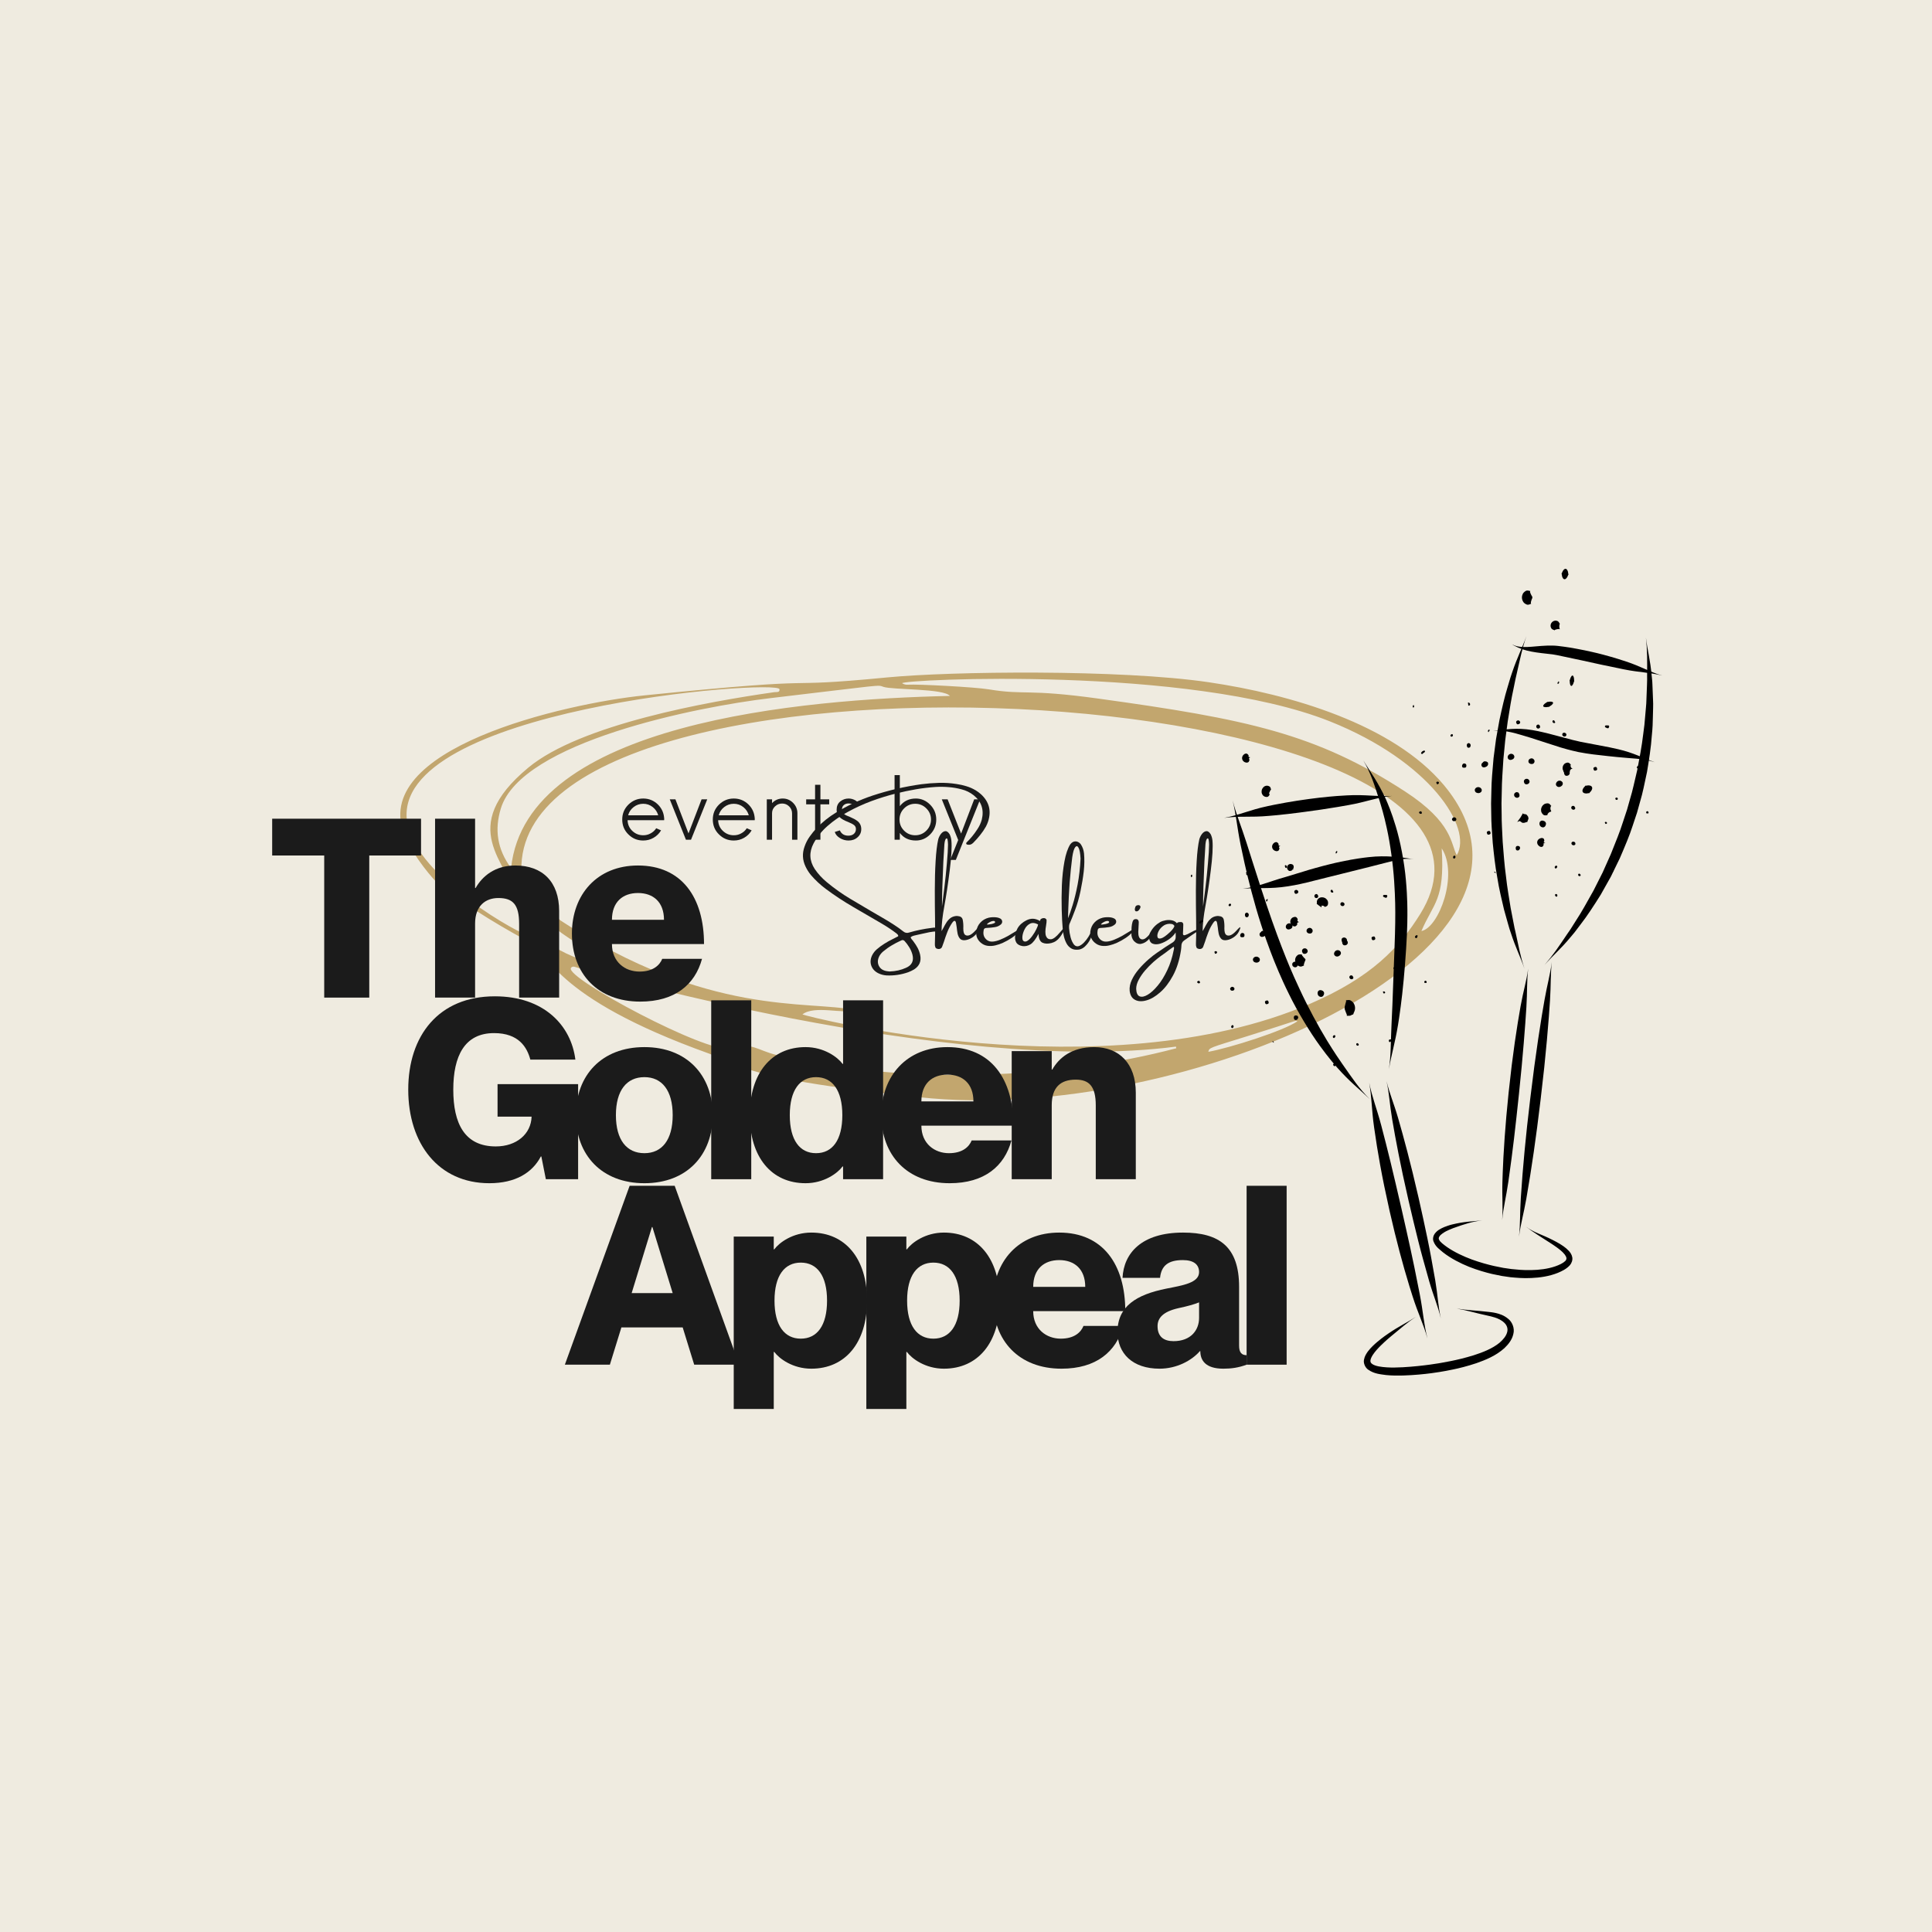 <?xml version="1.0" encoding="UTF-8"?>
<!DOCTYPE svg PUBLIC '-//W3C//DTD SVG 1.0//EN'
          'http://www.w3.org/TR/2001/REC-SVG-20010904/DTD/svg10.dtd'>
<svg height="375" version="1.0" viewBox="0 0 375 375" width="375" xmlns="http://www.w3.org/2000/svg" xmlns:xlink="http://www.w3.org/1999/xlink"
><defs
  ><clipPath id="a"
    ><path d="M 77 130 L 286 130 L 286 214 L 77 214 Z M 77 130"
    /></clipPath
    ><clipPath id="b"
    ><path d="M 300.676 231.078 L 63.766 197.684 L 77.688 98.91 L 314.598 132.305 Z M 300.676 231.078"
    /></clipPath
    ><clipPath id="c"
    ><path d="M 300.676 231.078 L 63.766 197.684 L 77.688 98.91 L 314.598 132.305 Z M 300.676 231.078"
    /></clipPath
    ><clipPath id="d"
    ><path d="M 293 124 L 322.625 124 L 322.625 132 L 293 132 Z M 293 124"
    /></clipPath
    ><clipPath id="e"
    ><path d="M 303 110.312 L 305 110.312 L 305 113 L 303 113 Z M 303 110.312"
    /></clipPath
    ><clipPath id="f"
    ><path d="M 231.125 169 L 232 169 L 232 171 L 231.125 171 Z M 231.125 169"
    /></clipPath
  ></defs
  ><path d="M-37.5 -37.5H412.5V412.5H-37.5z" fill="#fff"
  /><path d="M-37.5 -37.5H412.5V412.5H-37.5z" fill="#efebe0"
  /><g clip-path="url(#a)"
  ><g clip-path="url(#b)"
    ><g clip-path="url(#c)"
      ><path d="M 85.055 171.539 C 90.27 175.84 99.777 181.371 103.113 182.98 C 106.301 184.523 106.719 193.43 137.719 204.535 C 139.566 205.199 138.555 206.516 140.691 206.184 C 142.836 205.855 143.469 206.844 144.664 207.312 C 151.703 210.078 170.863 212.145 178.375 212.965 C 229.562 218.547 307.215 184.699 280.273 152.406 C 270.367 140.551 250.41 134.738 234.586 132.418 C 217.316 129.883 184.551 130.297 172.258 131.484 C 148.539 133.77 164.035 131.02 125.082 134.973 C 109.656 136.543 71.16 145.309 78.648 162.43 C 80.414 166.473 84.254 170.875 85.055 171.539 Z M 106.094 182.457 C 105.75 182.004 103.23 177.879 103.574 177.43 C 103.898 177.008 105.133 177.973 105.527 178.324 C 111.77 183.906 119.789 187.254 124.762 189.453 C 125.301 189.691 126.047 189.508 126.555 190.371 C 122.246 189.238 108.777 185.984 106.094 182.457 Z M 150.801 204.793 C 146.848 203.84 146.191 202.246 141.488 203.445 C 137.309 204.516 109.789 189.887 110.809 187.906 C 110.98 187.578 111.398 187.578 111.672 187.699 C 112.43 188.035 184.332 208.855 228.254 203.145 C 228.273 203.254 228.293 203.355 228.312 203.465 C 205.961 209.41 175.43 210.738 150.801 204.793 Z M 234.535 204.156 C 234.797 203.309 234.477 203.496 242.242 201.078 C 252.164 197.992 251.398 197.996 251.82 198.227 C 249.285 200.047 238.672 203.418 234.535 204.156 Z M 254.285 194.832 C 214.289 212.055 156.488 197.297 155.75 196.895 C 158.109 195.043 163.758 196.91 165.957 196.055 C 156.883 194.109 137.375 197.441 108.773 178.648 C 108.773 178.648 102.363 172.754 102.363 172.754 C 101.672 171.992 101.355 171.164 101.266 170.176 C 96.758 120.238 304.445 130.91 275.691 177.367 C 271.633 183.918 266.184 189.707 254.285 194.832 Z M 275.895 180.715 C 278.234 175.211 280.461 174.754 279.836 164.668 C 283.102 169.641 279.348 180.043 275.895 180.715 Z M 258.07 139.992 C 277.594 147.758 285.926 160.727 282.758 165.996 C 281.57 163.84 282.066 159.703 272.715 153.621 C 255.441 142.391 242.09 139.586 213.113 135.586 C 199.219 133.668 198.941 134.965 191.914 133.801 C 189.234 133.352 178.039 132.773 176.25 132.898 C 175.852 132.926 175.445 132.855 175.102 132.613 C 175.23 131.855 230.848 129.18 258.07 139.992 Z M 171.469 133.316 C 173.207 133.922 183.18 133.609 184.371 135.078 C 155.902 135.707 102.113 140.195 99.203 168.496 C 96.48 164.812 95.969 160.992 97.215 156.914 C 101.164 143.992 135.25 137.188 149.578 135.504 C 171.746 132.895 170.27 132.898 171.469 133.316 Z M 151.297 133.777 C 151.398 134.469 150.699 134.293 150.301 134.348 C 137.293 136.195 112.664 140.617 102.551 148.992 C 88.359 160.762 98.789 167.406 100.074 174.227 C 100.293 175.391 102.215 180.43 102.633 181.125 C 102.703 181.25 102.684 181.383 102.57 181.512 C 101.781 181.844 80.801 170.453 79.035 159.66 C 75.422 137.543 150.996 131.734 151.297 133.777" fill="#c2a66e"
      /></g
    ></g
  ></g
  ><g fill="#1b1b1b"
  ><g
    ><g
      ><path d="M 9.027 -4.012 C 8.98 -5.141 8.574 -6.082 7.789 -6.852 C 7.008 -7.602 6.066 -7.996 4.953 -7.996 C 3.824 -7.996 2.867 -7.586 2.07 -6.805 C 1.27 -6.004 0.879 -5.047 0.879 -3.918 C 0.879 -2.789 1.27 -1.816 2.07 -1.035 C 2.867 -0.234 3.824 0.156 4.953 0.156 C 5.676 0.156 6.348 -0.016 6.961 -0.375 C 7.57 -0.723 8.059 -1.207 8.418 -1.816 L 7.477 -2.227 C 7.195 -1.785 6.82 -1.457 6.379 -1.223 C 5.941 -0.973 5.453 -0.863 4.953 -0.863 C 4.137 -0.863 3.434 -1.145 2.836 -1.707 C 2.242 -2.273 1.945 -2.961 1.914 -3.793 L 9.012 -3.793 Z M 4.953 -6.977 C 5.645 -6.977 6.27 -6.758 6.805 -6.332 C 7.336 -5.91 7.68 -5.375 7.867 -4.734 L 2.023 -4.734 C 2.195 -5.391 2.555 -5.926 3.105 -6.348 C 3.637 -6.758 4.262 -6.977 4.953 -6.977 Z M 4.953 -6.977" transform="translate(119.896 162.988)"
      /></g
    ></g
  ></g
  ><g fill="#1b1b1b"
  ><g
    ><g
      ><path d="M 6.379 -7.836 L 3.84 -1.223 L 1.301 -7.836 L 0.203 -7.836 L 3.34 0 L 4.328 0 L 7.477 -7.836 Z M 6.379 -7.836" transform="translate(129.798 162.988)"
      /></g
    ></g
  ></g
  ><g fill="#1b1b1b"
  ><g
    ><g
      ><path d="M 9.027 -4.012 C 8.98 -5.141 8.574 -6.082 7.789 -6.852 C 7.008 -7.602 6.066 -7.996 4.953 -7.996 C 3.824 -7.996 2.867 -7.586 2.07 -6.805 C 1.27 -6.004 0.879 -5.047 0.879 -3.918 C 0.879 -2.789 1.27 -1.816 2.07 -1.035 C 2.867 -0.234 3.824 0.156 4.953 0.156 C 5.676 0.156 6.348 -0.016 6.961 -0.375 C 7.57 -0.723 8.059 -1.207 8.418 -1.816 L 7.477 -2.227 C 7.195 -1.785 6.82 -1.457 6.379 -1.223 C 5.941 -0.973 5.453 -0.863 4.953 -0.863 C 4.137 -0.863 3.434 -1.145 2.836 -1.707 C 2.242 -2.273 1.945 -2.961 1.914 -3.793 L 9.012 -3.793 Z M 4.953 -6.977 C 5.645 -6.977 6.27 -6.758 6.805 -6.332 C 7.336 -5.91 7.68 -5.375 7.867 -4.734 L 2.023 -4.734 C 2.195 -5.391 2.555 -5.926 3.105 -6.348 C 3.637 -6.758 4.262 -6.977 4.953 -6.977 Z M 4.953 -6.977" transform="translate(137.476 162.988)"
      /></g
    ></g
  ></g
  ><g fill="#1b1b1b"
  ><g
    ><g
      ><path d="M 4.547 -7.996 C 3.73 -7.996 3.039 -7.695 2.477 -7.102 L 2.477 -7.836 L 1.457 -7.836 L 1.457 0 L 2.477 0 L 2.477 -5.156 C 2.477 -5.676 2.68 -6.113 3.055 -6.473 C 3.434 -6.836 3.887 -7.023 4.438 -7.023 C 4.969 -7.023 5.422 -6.836 5.801 -6.457 C 6.176 -6.082 6.363 -5.629 6.363 -5.094 L 6.363 0 L 7.398 0 L 7.398 -5.141 C 7.398 -5.926 7.117 -6.582 6.566 -7.148 C 6.004 -7.711 5.328 -7.996 4.547 -7.996 Z M 4.547 -7.996" transform="translate(147.378 162.988)"
      /></g
    ></g
  ></g
  ><g fill="#1b1b1b"
  ><g
    ><g
      ><path d="M 4.875 -7.836 L 3.168 -7.836 L 3.168 -10.66 L 2.133 -10.66 L 2.133 -7.836 L 0.406 -7.836 L 0.406 -6.867 L 2.133 -6.867 L 2.133 0 L 3.168 0 L 3.168 -6.867 L 4.875 -6.867 Z M 4.875 -7.836" transform="translate(156.073 162.988)"
      /></g
    ></g
  ></g
  ><g fill="#1b1b1b"
  ><g
    ><g
      ><path d="M 3.355 0.156 C 4.043 0.156 4.625 -0.047 5.094 -0.469 C 5.566 -0.879 5.816 -1.41 5.816 -2.055 C 5.816 -2.383 5.754 -2.68 5.629 -2.945 C 5.5 -3.199 5.328 -3.434 5.078 -3.621 C 4.828 -3.809 4.609 -3.949 4.422 -4.043 C 4.215 -4.137 3.949 -4.262 3.621 -4.422 C 3.309 -4.547 3.09 -4.641 2.945 -4.703 C 2.805 -4.766 2.648 -4.859 2.492 -4.984 C 2.336 -5.094 2.227 -5.219 2.164 -5.359 C 2.102 -5.484 2.07 -5.66 2.07 -5.848 C 2.07 -6.223 2.18 -6.52 2.43 -6.723 C 2.664 -6.93 2.961 -7.039 3.34 -7.039 C 3.902 -7.039 4.328 -6.789 4.578 -6.301 L 5.484 -6.773 C 5.312 -7.117 5.031 -7.414 4.656 -7.648 C 4.262 -7.867 3.824 -7.996 3.355 -7.996 C 2.727 -7.996 2.18 -7.789 1.723 -7.414 C 1.254 -7.023 1.035 -6.488 1.035 -5.816 C 1.035 -5.219 1.207 -4.75 1.582 -4.406 C 1.945 -4.059 2.492 -3.73 3.246 -3.449 C 3.793 -3.23 4.184 -3.023 4.422 -2.836 C 4.656 -2.648 4.781 -2.398 4.781 -2.07 C 4.781 -1.676 4.641 -1.363 4.375 -1.129 C 4.105 -0.895 3.746 -0.785 3.309 -0.785 C 2.508 -0.785 1.961 -1.129 1.66 -1.816 L 0.676 -1.504 C 0.816 -1.035 1.145 -0.645 1.66 -0.328 C 2.18 0 2.742 0.156 3.355 0.156 Z M 3.355 0.156" transform="translate(161.354 162.988)"
      /></g
    ></g
  ></g
  ><g fill="#1b1b1b"
  ><g
    ><g
      ><path d="M 5.582 -7.996 C 4.262 -7.996 3.23 -7.492 2.477 -6.52 L 2.477 -12.539 L 1.457 -12.539 L 1.457 0 L 2.477 0 L 2.477 -1.316 C 3.23 -0.328 4.262 0.156 5.582 0.156 C 6.645 0.156 7.586 -0.234 8.371 -1.035 C 9.152 -1.832 9.547 -2.789 9.547 -3.918 C 9.547 -5.031 9.152 -5.988 8.371 -6.789 C 7.586 -7.586 6.645 -7.996 5.582 -7.996 Z M 5.469 -0.863 C 4.625 -0.863 3.902 -1.16 3.309 -1.754 C 2.711 -2.352 2.414 -3.074 2.414 -3.918 C 2.414 -4.766 2.711 -5.484 3.309 -6.082 C 3.902 -6.676 4.625 -6.977 5.469 -6.977 C 6.301 -6.977 7.023 -6.676 7.617 -6.082 C 8.215 -5.484 8.527 -4.766 8.527 -3.918 C 8.527 -3.074 8.215 -2.352 7.617 -1.754 C 7.023 -1.16 6.301 -0.863 5.469 -0.863 Z M 5.469 -0.863" transform="translate(172.18 162.988)"
      /></g
    ></g
  ></g
  ><g fill="#1b1b1b"
  ><g
    ><g
      ><path d="M 6.488 -7.836 L 3.949 -1.191 L 1.332 -7.836 L 0.203 -7.836 L 3.387 0.062 L 1.832 3.918 L 2.93 3.918 L 4.312 0.469 L 7.648 -7.836 Z M 6.488 -7.836" transform="translate(182.6 162.988)"
      /></g
    ></g
  ></g
  ><g fill="#1b1b1b"
  ><g
    ><g
      ><path d="M 34.953 -30.359 C 36.535 -28.91 37.004 -27.16 36.359 -25.109 C 36.242 -24.754 36.098 -24.41 35.922 -24.078 C 35.586 -23.484 35.207 -22.926 34.781 -22.406 C 34.363 -21.883 33.922 -21.391 33.453 -20.922 C 33.129 -20.586 32.754 -20.473 32.328 -20.578 C 32.211 -20.586 32.133 -20.645 32.094 -20.75 C 32.07 -20.863 32.102 -20.953 32.188 -21.016 C 32.957 -21.766 33.633 -22.594 34.219 -23.5 C 34.633 -24.102 34.938 -24.754 35.125 -25.453 C 35.582 -27.348 35.062 -28.91 33.562 -30.141 C 32.852 -30.703 32.055 -31.094 31.172 -31.312 C 30.348 -31.531 29.52 -31.672 28.688 -31.734 C 27.852 -31.805 27.008 -31.816 26.156 -31.766 C 24.875 -31.68 23.598 -31.531 22.328 -31.312 C 21.055 -31.094 19.797 -30.828 18.547 -30.516 C 16.91 -30.109 15.301 -29.613 13.719 -29.031 C 12.145 -28.445 10.617 -27.75 9.141 -26.938 C 7.703 -26.164 6.375 -25.242 5.156 -24.172 C 4.062 -23.211 3.164 -22.094 2.469 -20.812 C 1.57 -19.102 1.648 -17.441 2.703 -15.828 C 3.367 -14.859 4.16 -14 5.078 -13.25 C 6.516 -12.062 8.023 -10.992 9.609 -10.047 C 10.953 -9.242 12.289 -8.453 13.625 -7.672 C 14.52 -7.16 15.406 -6.645 16.281 -6.125 C 16.906 -5.758 17.52 -5.379 18.125 -4.984 C 18.727 -4.598 19.316 -4.176 19.891 -3.719 C 20.234 -3.438 20.613 -3.367 21.031 -3.516 C 22.445 -3.93 23.891 -4.227 25.359 -4.406 C 25.41 -4.406 25.457 -4.41 25.5 -4.422 C 25.844 -4.484 26.172 -4.484 26.484 -4.422 C 26.566 -4.398 26.633 -4.359 26.688 -4.297 C 26.75 -4.242 26.781 -4.164 26.781 -4.062 C 26.781 -3.957 26.75 -3.875 26.688 -3.812 C 26.625 -3.758 26.551 -3.734 26.469 -3.734 C 25.957 -3.723 25.457 -3.672 24.969 -3.578 C 24.488 -3.484 24.008 -3.379 23.531 -3.266 C 23.156 -3.172 22.781 -3.086 22.406 -3.016 C 22.363 -3.004 22.32 -2.992 22.281 -2.984 C 22.102 -2.953 21.926 -2.906 21.75 -2.844 C 21.57 -2.789 21.422 -2.703 21.297 -2.578 C 21.391 -2.348 21.52 -2.156 21.688 -2 C 21.758 -1.914 21.828 -1.828 21.891 -1.734 C 22.191 -1.336 22.453 -0.93 22.672 -0.516 C 22.891 -0.098 23.051 0.348 23.156 0.828 C 23.414 2.047 23.02 2.988 21.969 3.656 C 21.613 3.863 21.242 4.039 20.859 4.188 C 19.473 4.676 18.055 4.883 16.609 4.812 C 16.035 4.77 15.5 4.625 15 4.375 C 14.32 4.02 13.875 3.52 13.656 2.875 C 13.445 2.238 13.508 1.578 13.844 0.891 C 14.07 0.453 14.367 0.07 14.734 -0.25 C 15.203 -0.656 15.695 -1.02 16.219 -1.344 C 16.738 -1.676 17.281 -1.977 17.844 -2.25 C 18.082 -2.375 18.316 -2.492 18.547 -2.609 C 18.66 -2.672 18.773 -2.727 18.891 -2.781 C 18.91 -2.914 18.891 -3.016 18.828 -3.078 C 18.773 -3.148 18.711 -3.211 18.641 -3.266 C 18.617 -3.273 18.598 -3.297 18.578 -3.328 C 17.617 -4.055 16.613 -4.723 15.562 -5.328 C 14.301 -6.078 13.031 -6.816 11.75 -7.547 C 11.219 -7.848 10.68 -8.16 10.141 -8.484 C 8.297 -9.555 6.52 -10.727 4.812 -12 C 3.758 -12.789 2.805 -13.68 1.953 -14.672 C 1.535 -15.18 1.188 -15.734 0.906 -16.328 C 0.301 -17.598 0.242 -18.898 0.734 -20.234 C 0.973 -20.922 1.301 -21.555 1.719 -22.141 C 2.133 -22.734 2.594 -23.289 3.094 -23.812 C 4.207 -24.969 5.438 -25.953 6.781 -26.766 C 9.02 -28.141 11.383 -29.242 13.875 -30.078 C 16.988 -31.109 20.164 -31.848 23.406 -32.297 C 24.531 -32.441 25.66 -32.531 26.797 -32.562 C 27.93 -32.594 29.062 -32.52 30.188 -32.344 C 30.852 -32.25 31.504 -32.102 32.141 -31.906 C 32.773 -31.719 33.383 -31.445 33.969 -31.094 C 34.32 -30.875 34.648 -30.629 34.953 -30.359 Z M 20.125 -1.875 C 19.926 -2.07 19.707 -2.102 19.469 -1.969 C 18.832 -1.688 18.223 -1.367 17.641 -1.016 C 17.055 -0.672 16.5 -0.273 15.969 0.172 C 15.676 0.422 15.438 0.707 15.25 1.031 C 14.895 1.707 14.852 2.336 15.125 2.922 C 15.406 3.504 15.922 3.859 16.672 3.984 C 16.848 4.016 17.008 4.035 17.156 4.047 C 17.195 4.047 17.238 4.047 17.281 4.047 C 18.414 4.004 19.453 3.77 20.391 3.344 C 21.547 2.852 21.969 1.992 21.656 0.766 C 21.52 0.266 21.316 -0.203 21.047 -0.641 C 20.785 -1.078 20.477 -1.488 20.125 -1.875 Z M 20.125 -1.875" transform="translate(155.445 184.515)"
      /></g
    ></g
  ></g
  ><g fill="#1b1b1b"
  ><g
    ><g
      ><path d="M 7.922 -3.922 C 8.379 -4.43 8.617 -4.625 8.641 -4.5 C 8.66 -4.383 8.562 -4.109 8.344 -3.672 C 8.125 -3.242 7.781 -2.875 7.312 -2.562 C 6.977 -2.352 6.688 -2.211 6.438 -2.141 C 6.195 -2.066 5.977 -2.023 5.781 -2.016 C 5.383 -1.992 5.082 -2.109 4.875 -2.359 C 4.664 -2.609 4.52 -2.926 4.438 -3.312 C 4.363 -3.707 4.305 -4.113 4.266 -4.531 C 4.223 -4.789 4.188 -5.023 4.156 -5.234 C 4.113 -5.566 4.02 -5.75 3.875 -5.781 C 3.727 -5.82 3.508 -5.609 3.219 -5.141 C 2.906 -4.648 2.633 -4.102 2.406 -3.5 C 2.176 -2.906 1.973 -2.32 1.797 -1.75 C 1.785 -1.727 1.773 -1.703 1.766 -1.672 C 1.723 -1.586 1.691 -1.5 1.672 -1.406 C 1.598 -1.176 1.516 -0.945 1.422 -0.719 C 1.336 -0.531 1.195 -0.406 1 -0.344 C 0.812 -0.289 0.609 -0.305 0.391 -0.391 C 0.242 -0.453 0.148 -0.551 0.109 -0.688 C 0.035 -0.906 0.008 -1.125 0.031 -1.344 C 0.031 -1.363 0.031 -1.379 0.031 -1.391 C 0.082 -2.328 0.094 -3.891 0.062 -6.078 C 0.031 -7.816 0.016 -9.688 0.016 -11.688 C 0.016 -13.695 0.066 -15.586 0.172 -17.359 C 0.273 -19.141 0.445 -20.562 0.688 -21.625 C 0.801 -22.008 0.977 -22.359 1.219 -22.672 C 1.469 -22.984 1.742 -23.156 2.047 -23.188 C 2.348 -23.219 2.633 -23.008 2.906 -22.562 C 3.082 -22.188 3.191 -21.785 3.234 -21.359 C 3.348 -20.098 3.238 -18.16 2.906 -15.547 C 2.582 -12.941 2.238 -10.656 1.875 -8.688 C 1.508 -6.727 1.328 -5.094 1.328 -3.781 C 1.453 -3.977 1.57 -4.191 1.688 -4.422 C 1.852 -4.754 2.039 -5.086 2.25 -5.422 C 2.457 -5.754 2.703 -6.035 2.984 -6.266 C 3.266 -6.492 3.609 -6.641 4.016 -6.703 C 4.285 -6.742 4.562 -6.723 4.844 -6.641 C 5.133 -6.555 5.328 -6.359 5.422 -6.047 C 5.535 -5.504 5.578 -4.926 5.547 -4.312 C 5.547 -3.664 5.656 -3.254 5.875 -3.078 C 6.102 -2.898 6.383 -2.867 6.719 -2.984 C 7.062 -3.098 7.461 -3.41 7.922 -3.922 Z M 1.875 -20.625 C 1.82 -19.945 1.754 -18.82 1.672 -17.25 C 1.598 -15.676 1.535 -14.098 1.484 -12.516 C 1.43 -10.93 1.406 -9.613 1.406 -8.562 C 1.531 -9.508 1.688 -10.742 1.875 -12.266 C 2.062 -13.785 2.223 -15.348 2.359 -16.953 C 2.504 -18.566 2.578 -19.781 2.578 -20.594 C 2.566 -21.02 2.535 -21.336 2.484 -21.547 C 2.441 -21.754 2.363 -21.828 2.25 -21.766 C 2.133 -21.703 2.047 -21.551 1.984 -21.312 C 1.93 -21.07 1.895 -20.844 1.875 -20.625 Z M 1.875 -20.625" transform="translate(181.43 184.515)"
      /></g
    ></g
  ></g
  ><g fill="#1b1b1b"
  ><g
    ><g
      ><path d="M 7.781 -3.906 C 7.906 -3.969 8.023 -4.02 8.141 -4.062 C 8.254 -4.102 8.328 -4.098 8.359 -4.047 C 8.391 -4.004 8.344 -3.91 8.219 -3.766 C 7.812 -3.297 7.328 -2.867 6.766 -2.484 C 6.203 -2.109 5.625 -1.785 5.031 -1.516 C 4.57 -1.305 4.082 -1.141 3.562 -1.016 C 3.051 -0.891 2.539 -0.863 2.031 -0.938 C 1.531 -1.008 1.07 -1.234 0.656 -1.609 C 0.031 -2.191 -0.227 -2.898 -0.125 -3.734 C -0.031 -4.41 0.227 -4.977 0.656 -5.438 C 1.082 -5.906 1.625 -6.223 2.281 -6.391 C 2.82 -6.504 3.363 -6.52 3.906 -6.438 C 4.156 -6.395 4.383 -6.312 4.594 -6.188 C 4.781 -6.039 4.879 -5.867 4.891 -5.672 C 4.91 -5.473 4.836 -5.285 4.672 -5.109 C 4.328 -4.805 3.93 -4.625 3.484 -4.562 C 2.973 -4.477 2.461 -4.426 1.953 -4.406 C 1.703 -4.406 1.523 -4.352 1.422 -4.25 C 1.328 -4.145 1.273 -3.969 1.266 -3.719 C 1.18 -3.051 1.395 -2.504 1.906 -2.078 C 2.227 -1.828 2.613 -1.719 3.062 -1.75 C 3.52 -1.789 4.004 -1.914 4.516 -2.125 C 5.023 -2.332 5.523 -2.57 6.016 -2.844 C 6.504 -3.125 6.945 -3.391 7.344 -3.641 C 7.508 -3.742 7.656 -3.832 7.781 -3.906 Z M 2.172 -5.344 C 2.172 -5.332 2.164 -5.328 2.156 -5.328 C 2.125 -5.305 2.094 -5.281 2.062 -5.25 C 2.031 -5.219 2 -5.188 1.969 -5.156 C 1.938 -5.125 1.922 -5.102 1.922 -5.094 C 1.93 -5.062 2.023 -5.051 2.203 -5.062 C 2.391 -5.082 2.594 -5.113 2.812 -5.156 C 3.039 -5.207 3.227 -5.27 3.375 -5.344 C 3.52 -5.426 3.562 -5.52 3.5 -5.625 C 3.477 -5.664 3.445 -5.695 3.406 -5.719 C 3.363 -5.738 3.316 -5.754 3.266 -5.766 C 3.055 -5.766 2.863 -5.723 2.688 -5.641 C 2.508 -5.555 2.336 -5.457 2.172 -5.344 Z M 2.172 -5.344" transform="translate(189.63 184.515)"
      /></g
    ></g
  ></g
  ><g fill="#1b1b1b"
  ><g
    ><g
      ><path d="M 9.141 -4.141 C 8.992 -3.691 8.703 -3.176 8.266 -2.594 C 7.828 -2.008 7.273 -1.633 6.609 -1.469 C 5.953 -1.301 5.383 -1.32 4.906 -1.531 C 4.426 -1.75 4.164 -2.32 4.125 -3.25 C 3.57 -2.195 3.051 -1.52 2.562 -1.219 C 2.07 -0.926 1.562 -0.812 1.031 -0.875 C 0.426 -0.977 0.02 -1.211 -0.188 -1.578 C -0.406 -1.953 -0.477 -2.383 -0.406 -2.875 C -0.344 -3.363 -0.195 -3.832 0.031 -4.281 C 0.207 -4.613 0.453 -4.922 0.766 -5.203 C 1.086 -5.484 1.422 -5.707 1.766 -5.875 C 2.191 -6.094 2.617 -6.195 3.047 -6.188 C 3.473 -6.176 3.93 -6.031 4.422 -5.75 C 4.43 -5.738 4.438 -5.75 4.438 -5.781 C 4.438 -5.832 4.445 -5.895 4.469 -5.969 C 4.5 -6.039 4.547 -6.098 4.609 -6.141 C 4.766 -6.254 4.953 -6.312 5.172 -6.312 C 5.398 -6.312 5.57 -6.203 5.688 -5.984 C 5.707 -5.703 5.676 -5.336 5.594 -4.891 C 5.414 -3.922 5.414 -3.223 5.594 -2.797 C 5.77 -2.379 6.082 -2.18 6.531 -2.203 C 6.988 -2.234 7.57 -2.676 8.281 -3.531 C 9 -4.395 9.285 -4.598 9.141 -4.141 Z M 1.188 -1.875 C 1.438 -1.695 1.719 -1.719 2.031 -1.938 C 2.352 -2.164 2.66 -2.488 2.953 -2.906 C 3.254 -3.32 3.504 -3.738 3.703 -4.156 C 3.91 -4.57 4.023 -4.879 4.047 -5.078 C 3.441 -5.398 2.922 -5.453 2.484 -5.234 C 2.055 -5.023 1.711 -4.676 1.453 -4.188 C 1.203 -3.707 1.051 -3.238 1 -2.781 C 0.957 -2.332 1.02 -2.031 1.188 -1.875 Z M 1.188 -1.875" transform="translate(197.45 184.515)"
      /></g
    ></g
  ></g
  ><g fill="#1b1b1b"
  ><g
    ><g
      ><path d="M 5.828 -3.766 C 5.922 -3.984 6.02 -4.094 6.125 -4.094 C 6.238 -4.094 6.273 -3.984 6.234 -3.766 C 6.055 -3.211 5.844 -2.688 5.594 -2.188 C 5.352 -1.688 5.02 -1.234 4.594 -0.828 C 4.27 -0.504 3.883 -0.297 3.438 -0.203 C 2.82 -0.117 2.316 -0.191 1.922 -0.422 C 1.523 -0.66 1.211 -0.992 0.984 -1.422 C 0.754 -1.859 0.582 -2.332 0.469 -2.844 C 0.352 -3.363 0.281 -3.863 0.25 -4.344 C 0.164 -5.258 0.102 -6.461 0.062 -7.953 C 0.02 -9.453 0.031 -11.031 0.094 -12.688 C 0.164 -14.352 0.332 -15.895 0.594 -17.312 C 0.852 -18.738 1.227 -19.844 1.719 -20.625 C 2.008 -21.008 2.344 -21.203 2.719 -21.203 C 3.094 -21.211 3.43 -21.039 3.734 -20.688 C 3.93 -20.406 4.082 -20.109 4.188 -19.797 C 4.289 -19.492 4.359 -19.188 4.391 -18.875 C 4.492 -17.781 4.477 -16.625 4.344 -15.406 C 4.207 -14.195 3.992 -12.898 3.703 -11.516 C 3.41 -10.141 3.062 -8.926 2.656 -7.875 C 2.258 -6.82 1.926 -5.988 1.656 -5.375 C 1.508 -5.133 1.457 -4.766 1.5 -4.266 C 1.539 -3.711 1.641 -3.141 1.797 -2.547 C 1.961 -1.961 2.188 -1.492 2.469 -1.141 C 2.738 -0.859 3.039 -0.77 3.375 -0.875 C 3.707 -0.988 4.039 -1.219 4.375 -1.562 C 4.707 -1.906 5 -2.281 5.25 -2.688 C 5.5 -3.094 5.691 -3.453 5.828 -3.766 Z M 1.531 -12.031 C 1.5 -11.676 1.469 -11.141 1.438 -10.422 C 1.406 -9.703 1.375 -8.969 1.344 -8.219 C 1.32 -7.395 1.301 -6.75 1.281 -6.281 C 1.539 -6.875 1.844 -7.734 2.188 -8.859 C 2.539 -9.992 2.863 -11.328 3.156 -12.859 C 3.445 -14.398 3.633 -16.066 3.719 -17.859 C 3.664 -18.898 3.535 -19.602 3.328 -19.969 C 3.129 -20.344 2.91 -20.375 2.672 -20.062 C 2.441 -19.758 2.254 -19.117 2.109 -18.141 C 1.898 -16.504 1.734 -14.867 1.609 -13.234 C 1.578 -12.828 1.551 -12.426 1.531 -12.031 Z M 1.531 -12.031" transform="translate(206.015 184.515)"
      /></g
    ></g
  ></g
  ><g fill="#1b1b1b"
  ><g
    ><g
      ><path d="M 7.781 -3.906 C 7.906 -3.969 8.023 -4.02 8.141 -4.062 C 8.254 -4.102 8.328 -4.098 8.359 -4.047 C 8.391 -4.004 8.344 -3.91 8.219 -3.766 C 7.812 -3.297 7.328 -2.867 6.766 -2.484 C 6.203 -2.109 5.625 -1.785 5.031 -1.516 C 4.57 -1.305 4.082 -1.141 3.562 -1.016 C 3.051 -0.891 2.539 -0.863 2.031 -0.938 C 1.531 -1.008 1.07 -1.234 0.656 -1.609 C 0.031 -2.191 -0.227 -2.898 -0.125 -3.734 C -0.031 -4.41 0.227 -4.977 0.656 -5.438 C 1.082 -5.906 1.625 -6.223 2.281 -6.391 C 2.82 -6.504 3.363 -6.52 3.906 -6.438 C 4.156 -6.395 4.383 -6.312 4.594 -6.188 C 4.781 -6.039 4.879 -5.867 4.891 -5.672 C 4.91 -5.473 4.836 -5.285 4.672 -5.109 C 4.328 -4.805 3.93 -4.625 3.484 -4.562 C 2.973 -4.477 2.461 -4.426 1.953 -4.406 C 1.703 -4.406 1.523 -4.352 1.422 -4.25 C 1.328 -4.145 1.273 -3.969 1.266 -3.719 C 1.18 -3.051 1.395 -2.504 1.906 -2.078 C 2.227 -1.828 2.613 -1.719 3.062 -1.75 C 3.52 -1.789 4.004 -1.914 4.516 -2.125 C 5.023 -2.332 5.523 -2.57 6.016 -2.844 C 6.504 -3.125 6.945 -3.391 7.344 -3.641 C 7.508 -3.742 7.656 -3.832 7.781 -3.906 Z M 2.172 -5.344 C 2.172 -5.332 2.164 -5.328 2.156 -5.328 C 2.125 -5.305 2.094 -5.281 2.062 -5.25 C 2.031 -5.219 2 -5.188 1.969 -5.156 C 1.938 -5.125 1.922 -5.102 1.922 -5.094 C 1.93 -5.062 2.023 -5.051 2.203 -5.062 C 2.391 -5.082 2.594 -5.113 2.812 -5.156 C 3.039 -5.207 3.227 -5.27 3.375 -5.344 C 3.52 -5.426 3.562 -5.52 3.5 -5.625 C 3.477 -5.664 3.445 -5.695 3.406 -5.719 C 3.363 -5.738 3.316 -5.754 3.266 -5.766 C 3.055 -5.766 2.863 -5.723 2.688 -5.641 C 2.508 -5.555 2.336 -5.457 2.172 -5.344 Z M 2.172 -5.344" transform="translate(211.76 184.515)"
      /></g
    ></g
  ></g
  ><g fill="#1b1b1b"
  ><g
    ><g
      ><path d="M 4.188 -3.281 C 4.02 -2.938 3.734 -2.551 3.328 -2.125 C 2.93 -1.707 2.477 -1.441 1.969 -1.328 C 1.469 -1.211 0.984 -1.391 0.516 -1.859 C 0.336 -2.066 0.207 -2.301 0.125 -2.562 C 0.039 -2.832 0.008 -3.098 0.031 -3.359 C 0.031 -3.422 0.031 -3.508 0.031 -3.625 C 0.031 -3.895 0.039 -4.207 0.062 -4.562 C 0.094 -4.926 0.148 -5.254 0.234 -5.547 C 0.316 -5.836 0.445 -6.016 0.625 -6.078 C 1.133 -6.203 1.41 -6.023 1.453 -5.547 C 1.453 -5.391 1.445 -5.234 1.438 -5.078 C 1.426 -4.992 1.422 -4.914 1.422 -4.844 C 1.41 -4.625 1.398 -4.398 1.391 -4.172 C 1.391 -3.992 1.379 -3.816 1.359 -3.641 C 1.348 -2.859 1.523 -2.391 1.891 -2.234 C 2.254 -2.086 2.664 -2.242 3.125 -2.703 C 3.594 -3.172 3.895 -3.555 4.031 -3.859 C 4.176 -4.172 4.281 -4.238 4.344 -4.062 C 4.406 -3.883 4.352 -3.625 4.188 -3.281 Z M 1.344 -7.734 C 1.281 -7.68 1.195 -7.645 1.094 -7.625 C 0.988 -7.613 0.898 -7.625 0.828 -7.656 C 0.773 -7.695 0.738 -7.754 0.719 -7.828 C 0.695 -7.91 0.688 -8.008 0.688 -8.125 C 0.688 -8.145 0.695 -8.164 0.719 -8.188 C 0.727 -8.281 0.75 -8.375 0.781 -8.469 C 0.883 -8.727 1.109 -8.848 1.453 -8.828 C 1.566 -8.816 1.656 -8.77 1.719 -8.688 C 1.789 -8.602 1.812 -8.508 1.781 -8.406 C 1.695 -8.133 1.551 -7.91 1.344 -7.734 Z M 1.344 -7.734" transform="translate(219.58 184.515)"
      /></g
    ></g
  ></g
  ><g fill="#1b1b1b"
  ><g
    ><g
      ><path d="M 8.781 -4.078 C 8.883 -4.109 8.973 -4.117 9.047 -4.109 C 9.129 -4.098 9.172 -4.066 9.172 -4.016 C 9.18 -3.973 9.113 -3.906 8.969 -3.812 C 8.914 -3.781 8.848 -3.734 8.766 -3.672 C 8.484 -3.473 8.148 -3.25 7.766 -3 C 7.367 -2.719 7.004 -2.461 6.672 -2.234 C 6.336 -2.016 6.117 -1.844 6.016 -1.719 C 5.891 -1.551 5.812 -1.367 5.781 -1.172 C 5.758 -0.973 5.742 -0.766 5.734 -0.547 C 5.711 -0.367 5.691 -0.191 5.672 -0.016 C 5.367 1.898 4.848 3.531 4.109 4.875 C 3.379 6.227 2.555 7.301 1.641 8.094 C 0.734 8.895 -0.148 9.414 -1.016 9.656 C -1.891 9.906 -2.625 9.875 -3.219 9.562 C -3.82 9.258 -4.176 8.676 -4.281 7.812 C -4.344 7.113 -4.203 6.398 -3.859 5.672 C -3.516 4.941 -3.051 4.238 -2.469 3.562 C -1.895 2.895 -1.285 2.281 -0.641 1.719 C -0.004 1.164 0.582 0.707 1.125 0.344 C 1.27 0.238 1.426 0.133 1.594 0.031 C 2.363 -0.508 3.148 -1.023 3.953 -1.516 C 4.453 -1.805 4.688 -2.223 4.656 -2.766 C 4.656 -2.828 4.656 -2.91 4.656 -3.016 C 4.645 -3.172 4.641 -3.336 4.641 -3.516 C 4.328 -3.023 3.891 -2.582 3.328 -2.188 C 2.773 -1.801 2.207 -1.52 1.625 -1.344 C 1.039 -1.176 0.539 -1.188 0.125 -1.375 C -0.289 -1.57 -0.504 -2.016 -0.516 -2.703 C -0.504 -3.055 -0.398 -3.379 -0.203 -3.672 C 0.234 -4.461 0.852 -5.086 1.656 -5.547 C 1.945 -5.703 2.301 -5.816 2.719 -5.891 C 3.145 -5.961 3.551 -5.957 3.938 -5.875 C 4.332 -5.789 4.648 -5.602 4.891 -5.312 C 4.953 -5.406 5.035 -5.469 5.141 -5.5 C 5.254 -5.531 5.363 -5.547 5.469 -5.547 C 5.488 -5.547 5.504 -5.547 5.516 -5.547 C 5.953 -5.586 6.156 -5.383 6.125 -4.938 C 6.113 -4.613 6.102 -4.289 6.094 -3.969 C 6.082 -3.738 6.07 -3.508 6.062 -3.281 C 6.07 -3.008 6.219 -2.922 6.5 -3.016 C 6.789 -3.109 7.133 -3.27 7.531 -3.5 C 8 -3.77 8.414 -3.961 8.781 -4.078 Z M 3.594 -3.641 C 4.094 -4.141 4.363 -4.523 4.406 -4.797 C 4.289 -5.004 4.109 -5.129 3.859 -5.172 C 3.609 -5.223 3.352 -5.223 3.094 -5.172 C 2.832 -5.117 2.613 -5.039 2.438 -4.938 C 1.945 -4.625 1.586 -4.25 1.359 -3.812 C 1.129 -3.375 1.047 -3 1.109 -2.688 C 1.172 -2.383 1.398 -2.281 1.797 -2.375 C 2.203 -2.469 2.801 -2.891 3.594 -3.641 Z M 4.266 -0.094 C 4.266 -0.113 4.27 -0.129 4.281 -0.141 C 4.301 -0.211 4.316 -0.301 4.328 -0.406 C 4.336 -0.508 4.332 -0.598 4.312 -0.672 C 4.289 -0.742 4.242 -0.754 4.172 -0.703 C 3.68 -0.359 3.164 0.02 2.625 0.438 C 2.301 0.676 1.992 0.895 1.703 1.094 C 1.305 1.383 0.836 1.766 0.297 2.234 C -0.234 2.711 -0.754 3.242 -1.266 3.828 C -1.773 4.422 -2.191 5.023 -2.516 5.641 C -2.848 6.254 -3.016 6.848 -3.016 7.422 C -2.984 8.223 -2.758 8.707 -2.344 8.875 C -1.926 9.039 -1.406 8.938 -0.781 8.562 C -0.156 8.195 0.492 7.602 1.172 6.781 C 1.848 5.969 2.461 4.973 3.016 3.797 C 3.578 2.629 3.992 1.332 4.266 -0.094 Z M 4.266 -0.094" transform="translate(223.548 184.515)"
      /></g
    ></g
  ></g
  ><g fill="#1b1b1b"
  ><g
    ><g
      ><path d="M 7.922 -3.922 C 8.379 -4.43 8.617 -4.625 8.641 -4.5 C 8.66 -4.383 8.562 -4.109 8.344 -3.672 C 8.125 -3.242 7.781 -2.875 7.312 -2.562 C 6.977 -2.352 6.688 -2.211 6.438 -2.141 C 6.195 -2.066 5.977 -2.023 5.781 -2.016 C 5.383 -1.992 5.082 -2.109 4.875 -2.359 C 4.664 -2.609 4.52 -2.926 4.438 -3.312 C 4.363 -3.707 4.305 -4.113 4.266 -4.531 C 4.223 -4.789 4.188 -5.023 4.156 -5.234 C 4.113 -5.566 4.02 -5.75 3.875 -5.781 C 3.727 -5.82 3.508 -5.609 3.219 -5.141 C 2.906 -4.648 2.633 -4.102 2.406 -3.5 C 2.176 -2.906 1.973 -2.32 1.797 -1.75 C 1.785 -1.727 1.773 -1.703 1.766 -1.672 C 1.723 -1.586 1.691 -1.5 1.672 -1.406 C 1.598 -1.176 1.516 -0.945 1.422 -0.719 C 1.336 -0.531 1.195 -0.406 1 -0.344 C 0.812 -0.289 0.609 -0.305 0.391 -0.391 C 0.242 -0.453 0.148 -0.551 0.109 -0.688 C 0.035 -0.906 0.008 -1.125 0.031 -1.344 C 0.031 -1.363 0.031 -1.379 0.031 -1.391 C 0.082 -2.328 0.094 -3.891 0.062 -6.078 C 0.031 -7.816 0.016 -9.688 0.016 -11.688 C 0.016 -13.695 0.066 -15.586 0.172 -17.359 C 0.273 -19.141 0.445 -20.562 0.688 -21.625 C 0.801 -22.008 0.977 -22.359 1.219 -22.672 C 1.469 -22.984 1.742 -23.156 2.047 -23.188 C 2.348 -23.219 2.633 -23.008 2.906 -22.562 C 3.082 -22.188 3.191 -21.785 3.234 -21.359 C 3.348 -20.098 3.238 -18.16 2.906 -15.547 C 2.582 -12.941 2.238 -10.656 1.875 -8.688 C 1.508 -6.727 1.328 -5.094 1.328 -3.781 C 1.453 -3.977 1.57 -4.191 1.688 -4.422 C 1.852 -4.754 2.039 -5.086 2.25 -5.422 C 2.457 -5.754 2.703 -6.035 2.984 -6.266 C 3.266 -6.492 3.609 -6.641 4.016 -6.703 C 4.285 -6.742 4.562 -6.723 4.844 -6.641 C 5.133 -6.555 5.328 -6.359 5.422 -6.047 C 5.535 -5.504 5.578 -4.926 5.547 -4.312 C 5.547 -3.664 5.656 -3.254 5.875 -3.078 C 6.102 -2.898 6.383 -2.867 6.719 -2.984 C 7.062 -3.098 7.461 -3.41 7.922 -3.922 Z M 1.875 -20.625 C 1.82 -19.945 1.754 -18.82 1.672 -17.25 C 1.598 -15.676 1.535 -14.098 1.484 -12.516 C 1.43 -10.93 1.406 -9.613 1.406 -8.562 C 1.531 -9.508 1.688 -10.742 1.875 -12.266 C 2.062 -13.785 2.223 -15.348 2.359 -16.953 C 2.504 -18.566 2.578 -19.781 2.578 -20.594 C 2.566 -21.02 2.535 -21.336 2.484 -21.547 C 2.441 -21.754 2.363 -21.828 2.25 -21.766 C 2.133 -21.703 2.047 -21.551 1.984 -21.312 C 1.93 -21.07 1.895 -20.844 1.875 -20.625 Z M 1.875 -20.625" transform="translate(232.104 184.515)"
      /></g
    ></g
  ></g
  ><g fill="#1b1b1b"
  ><g
    ><g
      ><path d="M 10.926 0 L 19.668 0 L 19.668 -27.582 L 29.719 -27.582 L 29.719 -34.723 L 0.824 -34.723 L 0.824 -27.582 L 10.926 -27.582 Z M 10.926 0" transform="translate(52.005 193.634)"
      /></g
    ></g
  ></g
  ><g fill="#1b1b1b"
  ><g
    ><g
      ><path d="M 1.895 0 L 9.664 0 L 9.664 -14.375 C 9.664 -17.824 11.703 -19.328 14.18 -19.328 C 16.996 -19.328 18.211 -18.066 18.211 -14.324 L 18.211 0 L 25.98 0 L 25.98 -16.801 C 25.98 -22.484 22.727 -25.641 17.484 -25.641 C 13.5 -25.641 11.07 -23.555 9.762 -21.27 L 9.664 -21.27 L 9.664 -34.723 L 1.895 -34.723 Z M 1.895 0" transform="translate(82.551 193.634)"
      /></g
    ></g
  ></g
  ><g fill="#1b1b1b"
  ><g
    ><g
      ><path d="M 14.035 0.777 C 20.785 0.777 24.668 -2.523 26.031 -7.527 L 18.309 -7.527 C 17.824 -6.312 16.559 -5.051 13.891 -5.051 C 11.121 -5.051 8.547 -6.895 8.547 -10.391 L 26.418 -10.391 C 26.418 -19.426 22.098 -25.641 13.598 -25.641 C 5.684 -25.641 0.777 -20.008 0.777 -12.434 C 0.777 -4.66 5.777 0.777 14.035 0.777 Z M 8.547 -15.102 C 8.547 -18.551 10.637 -20.301 13.598 -20.301 C 16.559 -20.301 18.648 -18.551 18.648 -15.102 Z M 8.547 -15.102" transform="translate(110.232 193.634)"
      /></g
    ></g
  ></g
  ><g fill="#1b1b1b"
  ><g
    ><g
      ><path d="M 16.754 0.777 C 21.852 0.777 25.105 -1.262 26.758 -4.418 L 26.855 -4.418 L 27.73 0 L 33.992 0 L 33.992 -18.453 L 18.355 -18.453 L 18.355 -12.141 L 24.961 -12.141 C 24.863 -8.789 22.047 -6.363 18.016 -6.363 C 11.945 -6.363 9.762 -10.828 9.762 -17.387 C 9.762 -23.895 11.945 -28.359 17.676 -28.359 C 22.484 -28.359 24.086 -25.594 24.719 -23.211 L 33.461 -23.211 C 32.633 -29.867 27.34 -35.5 17.824 -35.5 C 6.895 -35.5 1.02 -27.828 1.02 -17.387 C 1.02 -6.895 6.895 0.777 16.754 0.777 Z M 16.754 0.777" transform="translate(78.22 228.884)"
      /></g
    ></g
  ></g
  ><g fill="#1b1b1b"
  ><g
    ><g
      ><path d="M 14.082 0.777 C 22.34 0.777 27.34 -4.711 27.34 -12.434 C 27.34 -20.152 22.34 -25.641 14.082 -25.641 C 5.777 -25.641 0.777 -20.152 0.777 -12.434 C 0.777 -4.711 5.777 0.777 14.082 0.777 Z M 14.082 -5.051 C 10.637 -5.051 8.547 -7.625 8.547 -12.434 C 8.547 -17.238 10.637 -19.812 14.082 -19.812 C 17.484 -19.812 19.57 -17.238 19.57 -12.434 C 19.57 -7.625 17.484 -5.051 14.082 -5.051 Z M 14.082 -5.051" transform="translate(111 228.884)"
      /></g
    ></g
  ></g
  ><g fill="#1b1b1b"
  ><g
    ><g
      ><path d="M 1.941 0 L 9.711 0 L 9.711 -34.723 L 1.941 -34.723 Z M 1.941 0" transform="translate(136.106 228.884)"
      /></g
    ></g
  ></g
  ><g fill="#1b1b1b"
  ><g
    ><g
      ><path d="M 11.605 0.777 C 15.199 0.777 17.824 -1.164 18.793 -2.477 L 18.891 -2.477 L 18.891 0 L 26.66 0 L 26.66 -34.723 L 18.891 -34.723 L 18.891 -22.387 L 18.793 -22.387 C 17.824 -23.699 15.199 -25.641 11.605 -25.641 C 5 -25.641 0.777 -20.59 0.777 -12.434 C 0.777 -4.273 5 0.777 11.605 0.777 Z M 13.645 -5.051 C 10.488 -5.051 8.547 -7.574 8.547 -12.434 C 8.547 -17.289 10.488 -19.812 13.645 -19.812 C 16.801 -19.812 18.746 -17.289 18.746 -12.434 C 18.746 -7.574 16.801 -5.051 13.645 -5.051 Z M 13.645 -5.051" transform="translate(144.75 228.884)"
      /></g
    ></g
  ></g
  ><g fill="#1b1b1b"
  ><g
    ><g
      ><path d="M 14.035 0.777 C 20.785 0.777 24.668 -2.523 26.031 -7.527 L 18.309 -7.527 C 17.824 -6.312 16.559 -5.051 13.891 -5.051 C 11.121 -5.051 8.547 -6.895 8.547 -10.391 L 26.418 -10.391 C 26.418 -19.426 22.098 -25.641 13.598 -25.641 C 5.684 -25.641 0.777 -20.008 0.777 -12.434 C 0.777 -4.66 5.777 0.777 14.035 0.777 Z M 8.547 -15.102 C 8.547 -18.551 10.637 -20.301 13.598 -20.301 C 16.559 -20.301 18.648 -18.551 18.648 -15.102 Z M 8.547 -15.102" transform="translate(170.293 228.884)"
      /></g
    ></g
  ></g
  ><g fill="#1b1b1b"
  ><g
    ><g
      ><path d="M 1.895 0 L 9.664 0 L 9.664 -14.375 C 9.664 -17.824 11.363 -19.328 14.324 -19.328 C 16.898 -19.328 18.211 -18.066 18.211 -14.324 L 18.211 0 L 25.98 0 L 25.98 -16.801 C 25.98 -22.484 22.727 -25.641 17.918 -25.641 C 13.5 -25.641 11.07 -23.555 9.762 -21.27 L 9.664 -21.27 L 9.664 -24.863 L 1.895 -24.863 Z M 1.895 0" transform="translate(194.477 228.884)"
      /></g
    ></g
  ></g
  ><g fill="#1b1b1b"
  ><g
    ><g
      ><path d="M -0.047 0 L 8.691 0 L 10.926 -7.234 L 22.824 -7.234 L 25.059 0 L 33.801 0 L 21.27 -34.723 L 12.527 -34.723 Z M 12.918 -13.891 L 16.852 -26.711 L 16.949 -26.711 L 20.883 -13.891 Z M 12.918 -13.891" transform="translate(109.685 264.884)"
      /></g
    ></g
  ></g
  ><g fill="#1b1b1b"
  ><g
    ><g
      ><path d="M 1.895 8.594 L 9.664 8.594 L 9.664 -2.477 L 9.762 -2.477 C 10.73 -1.164 13.355 0.777 16.949 0.777 C 23.555 0.777 27.777 -4.273 27.777 -12.434 C 27.777 -20.59 23.555 -25.641 16.949 -25.641 C 13.355 -25.641 10.73 -23.699 9.762 -22.387 L 9.664 -22.387 L 9.664 -24.863 L 1.895 -24.863 Z M 14.91 -5.051 C 11.754 -5.051 9.809 -7.574 9.809 -12.434 C 9.809 -17.289 11.754 -19.812 14.91 -19.812 C 18.066 -19.812 20.008 -17.289 20.008 -12.434 C 20.008 -7.574 18.066 -5.051 14.91 -5.051 Z M 14.91 -5.051" transform="translate(140.522 264.884)"
      /></g
    ></g
  ></g
  ><g fill="#1b1b1b"
  ><g
    ><g
      ><path d="M 1.895 8.594 L 9.664 8.594 L 9.664 -2.477 L 9.762 -2.477 C 10.73 -1.164 13.355 0.777 16.949 0.777 C 23.555 0.777 27.777 -4.273 27.777 -12.434 C 27.777 -20.59 23.555 -25.641 16.949 -25.641 C 13.355 -25.641 10.73 -23.699 9.762 -22.387 L 9.664 -22.387 L 9.664 -24.863 L 1.895 -24.863 Z M 14.91 -5.051 C 11.754 -5.051 9.809 -7.574 9.809 -12.434 C 9.809 -17.289 11.754 -19.812 14.91 -19.812 C 18.066 -19.812 20.008 -17.289 20.008 -12.434 C 20.008 -7.574 18.066 -5.051 14.91 -5.051 Z M 14.91 -5.051" transform="translate(166.26 264.884)"
      /></g
    ></g
  ></g
  ><g fill="#1b1b1b"
  ><g
    ><g
      ><path d="M 14.035 0.777 C 20.785 0.777 24.668 -2.523 26.031 -7.527 L 18.309 -7.527 C 17.824 -6.312 16.559 -5.051 13.891 -5.051 C 11.121 -5.051 8.547 -6.895 8.547 -10.391 L 26.418 -10.391 C 26.418 -19.426 22.098 -25.641 13.598 -25.641 C 5.684 -25.641 0.777 -20.008 0.777 -12.434 C 0.777 -4.66 5.777 0.777 14.035 0.777 Z M 8.547 -15.102 C 8.547 -18.551 10.637 -20.301 13.598 -20.301 C 16.559 -20.301 18.648 -18.551 18.648 -15.102 Z M 8.547 -15.102" transform="translate(191.997 264.884)"
      /></g
    ></g
  ></g
  ><g fill="#1b1b1b"
  ><g
    ><g
      ><path d="M 8.887 0.777 C 12.188 0.777 15.102 -0.777 16.707 -2.621 L 16.801 -2.621 C 16.801 -0.875 17.773 0.777 21.27 0.777 C 22.824 0.777 24.234 0.582 25.785 0 L 25.785 -1.844 C 24.816 -1.844 24.328 -2.379 24.328 -3.691 L 24.328 -15.102 C 24.328 -22.922 20.445 -25.641 13.453 -25.641 C 5.344 -25.641 1.941 -21.609 1.699 -16.852 L 8.984 -16.852 C 9.227 -19.23 10.586 -20.301 13.402 -20.301 C 15.539 -20.301 16.559 -19.426 16.559 -17.969 C 16.559 -15.879 13.402 -15.395 10.199 -14.762 C 4.371 -13.598 0.727 -11.316 0.727 -6.363 C 0.727 -2.184 3.641 0.777 8.887 0.777 Z M 11.605 -4.566 C 9.711 -4.566 8.5 -5.438 8.5 -7.48 C 8.5 -9.031 9.52 -10.297 12.578 -10.977 C 14.375 -11.363 15.59 -11.703 16.559 -12.094 L 16.559 -9.082 C 16.559 -6.703 14.957 -4.566 11.605 -4.566 Z M 11.605 -4.566" transform="translate(216.181 264.884)"
      /></g
    ></g
  ></g
  ><g fill="#1b1b1b"
  ><g
    ><g
      ><path d="M 1.941 0 L 9.711 0 L 9.711 -34.723 L 1.941 -34.723 Z M 1.941 0" transform="translate(240.025 264.884)"
      /></g
    ></g
  ></g
  ><path d="M 296.27 123.496 C 295.391 125.945 294.52 127.52 293.516 130.492 C 293.324 130.992 293.078 131.82 292.57 133.547 C 292.07 135.152 291.562 137.355 291.047 139.742 C 290.832 140.945 290.605 142.195 290.383 143.441 C 290.219 144.695 290.055 145.945 289.898 147.145 C 289.68 149.555 289.492 151.758 289.48 153.363 C 289.434 154.969 289.418 155.969 289.418 155.969 C 289.418 155.969 289.43 156.805 289.453 158.176 C 289.449 159.547 289.586 161.449 289.738 163.578 C 289.953 165.703 290.195 168.062 290.621 170.316 C 290.965 172.586 291.516 174.746 291.93 176.547 C 292.586 178.859 292.957 180.297 293.234 181.023 C 294.203 184.012 295.062 185.594 295.91 188.051 C 295.094 185.578 294.793 183.816 294.125 180.781 C 293.922 180.043 293.695 178.582 293.223 176.266 C 292.949 174.461 292.539 172.312 292.305 170.066 C 291.996 167.836 291.84 165.516 291.672 163.43 C 291.57 161.34 291.457 159.48 291.469 158.137 C 291.449 156.793 291.438 155.973 291.438 155.973 C 291.438 155.973 291.457 154.996 291.496 153.426 C 291.5 151.855 291.656 149.695 291.809 147.328 C 291.926 146.148 292.043 144.914 292.164 143.68 C 292.328 142.449 292.488 141.215 292.648 140.023 C 293.031 137.656 293.371 135.453 293.742 133.836 C 294.094 132.094 294.262 131.25 294.398 130.746 C 295.098 127.719 295.422 125.961 296.27 123.496"
  /><path d="M 299.789 187.309 C 301.508 185.359 302.914 184.238 304.914 181.816 C 305.27 181.422 305.82 180.758 306.883 179.305 C 307.992 177.895 309.312 175.875 310.699 173.66 C 311.336 172.523 312.004 171.344 312.664 170.164 C 313.254 168.949 313.844 167.734 314.41 166.574 C 315.434 164.203 316.344 162.02 316.863 160.383 C 317.418 158.762 317.742 157.746 317.742 157.746 C 317.742 157.746 317.984 156.883 318.375 155.473 C 318.812 154.07 319.211 152.07 319.684 149.836 C 320.059 147.586 320.465 145.086 320.629 142.637 C 320.762 141.414 320.812 140.207 320.824 139.059 C 320.84 137.914 320.918 136.828 320.852 135.836 C 320.805 134.637 320.766 133.664 320.734 132.895 C 320.719 132.125 320.621 131.562 320.594 131.176 C 320.316 128.043 319.785 126.32 319.469 123.734 C 319.754 126.328 319.723 128.109 319.703 131.215 C 319.738 131.98 319.656 133.453 319.57 135.816 C 319.562 136.785 319.406 137.848 319.332 138.973 C 319.25 140.094 319.133 141.27 318.953 142.457 C 318.68 144.844 318.199 147.27 317.789 149.461 C 317.27 151.629 316.867 153.57 316.434 154.934 C 316.047 156.309 315.809 157.148 315.809 157.148 C 315.809 157.148 315.488 158.137 314.957 159.723 C 314.461 161.324 313.598 163.457 312.656 165.797 C 312.141 166.949 311.605 168.152 311.066 169.359 C 310.469 170.539 309.875 171.723 309.297 172.863 C 308.055 175.094 306.902 177.168 305.922 178.641 C 304.996 180.152 304.516 180.859 304.203 181.281 C 302.469 183.852 301.484 185.336 299.789 187.309"
  /><g clip-path="url(#d)"
  ><path d="M 293.062 124.812 C 295.211 126.262 297.25 126.559 300.27 126.891 C 300.527 126.914 300.867 126.945 301.336 127.012 C 301.805 127.066 302.391 127.203 303.277 127.387 C 304.43 127.633 307.164 128.211 307.164 128.211 C 307.164 128.211 309.449 128.715 310.719 128.992 C 313.035 129.473 314.469 129.77 315.219 129.926 C 318.262 130.539 320.105 130.484 322.621 131.129 C 320.133 130.395 318.582 129.379 315.621 128.398 C 314.887 128.16 313.484 127.684 311.176 127.07 C 309.906 126.715 307.578 126.227 307.578 126.227 C 307.578 126.227 304.793 125.664 303.598 125.527 C 302.73 125.41 302.016 125.316 301.48 125.312 C 300.949 125.301 300.598 125.309 300.328 125.312 C 298.746 125.367 297.562 125.543 296.422 125.582 C 295.305 125.605 294.145 125.574 293.062 124.812"
  /></g
  ><path d="M 289.84 141.863 C 292.449 141.672 294.172 142.348 297.07 143.195 C 297.566 143.34 298.363 143.598 300.043 144.156 C 300.734 144.379 301.898 144.754 302.895 145.074 C 303.902 145.379 304.758 145.59 304.758 145.59 C 304.758 145.59 305.465 145.781 306.391 145.977 C 307.332 146.164 308.445 146.332 309.242 146.43 C 311.613 146.727 313.066 146.848 313.824 146.934 C 316.875 147.266 318.707 147.156 321.191 147.945 C 318.758 147.082 317.145 146.137 314.078 145.422 C 313.32 145.242 311.867 144.926 309.539 144.508 C 308.77 144.363 307.691 144.156 306.805 143.988 C 305.934 143.785 305.25 143.625 305.25 143.625 C 305.25 143.625 301.949 142.75 300.551 142.383 C 298.809 141.949 297.945 141.797 297.414 141.707 C 294.262 141.195 292.395 141.59 289.84 141.863"
  /><path d="M 296.621 187.996 C 296.266 190.578 295.684 192.289 295.133 195.363 C 295.043 195.887 294.902 196.734 294.602 198.5 C 294.266 200.516 293.777 203.918 293.418 206.824 C 293.09 209.734 292.816 212.133 292.816 212.133 C 292.816 212.133 292.621 214.148 292.375 216.719 C 292.145 219.293 291.93 222.43 291.809 224.672 C 291.691 227.059 291.641 228.535 291.621 229.309 C 291.527 232.434 291.75 234.227 291.57 236.828 C 291.812 234.234 292.316 232.5 292.766 229.41 C 292.871 228.645 293.07 227.18 293.395 224.816 C 293.996 220.375 294.828 212.344 294.828 212.344 C 294.828 212.344 295.066 209.941 295.355 207.035 C 295.629 204.125 295.91 200.707 296.055 198.672 C 296.176 196.887 296.234 196.031 296.27 195.504 C 296.465 192.387 296.328 190.586 296.621 187.996"
  /><path d="M 301.207 186.711 C 300.871 189.297 300.332 191.012 299.789 194.09 C 299.699 194.609 299.555 195.457 299.254 197.223 C 298.863 199.59 298.262 203.582 297.809 206.992 C 297.379 210.402 297.023 213.219 297.023 213.219 C 297.023 213.219 296.754 215.578 296.406 218.594 C 296.078 221.613 295.73 225.289 295.523 227.918 C 295.352 230.301 295.242 231.773 295.188 232.543 C 294.992 235.66 295.113 237.457 294.832 240.047 C 295.172 237.465 295.711 235.75 296.258 232.672 C 296.383 231.91 296.625 230.453 297.02 228.098 C 297.438 225.496 297.969 221.84 298.359 218.828 C 298.734 215.82 299.027 213.461 299.027 213.461 C 299.027 213.461 299.348 210.641 299.734 207.223 C 300.098 203.805 300.453 199.781 300.629 197.387 C 300.758 195.602 300.816 194.746 300.852 194.219 C 301.047 191.098 300.93 189.301 301.207 186.711"
  /><path d="M 287.691 236.871 C 285.668 237.105 284.258 237.082 281.832 237.676 C 281.629 237.73 281.359 237.793 280.973 237.934 C 280.586 238.07 280.074 238.227 279.41 238.633 C 279.113 238.797 278.801 239.059 278.512 239.414 C 278.23 239.773 278.031 240.438 278.246 240.957 C 278.656 242.043 279.457 242.523 280.156 243.133 C 281.652 244.285 283.441 245.199 285.133 245.883 C 286.832 246.551 288.438 247 289.613 247.277 C 290.797 247.52 291.531 247.668 291.531 247.668 C 291.531 247.668 292.156 247.758 293.176 247.906 C 294.207 248 295.637 248.148 297.266 248.059 C 298.883 247.992 300.711 247.734 302.383 247.059 C 303.199 246.711 304.023 246.328 304.707 245.586 C 305.039 245.207 305.281 244.59 305.176 244.039 C 305.074 243.5 304.801 243.133 304.547 242.832 C 303.816 242.055 303.137 241.676 302.613 241.352 C 302.086 241.039 301.688 240.84 301.414 240.699 C 299.223 239.566 297.805 239.293 296.152 238.07 C 297.773 239.316 299.012 240.02 301.043 241.348 C 301.293 241.512 301.66 241.746 302.137 242.09 C 302.598 242.434 303.223 242.875 303.727 243.516 C 304.09 244.031 304.184 244.391 303.797 244.777 C 303.375 245.184 302.648 245.527 301.898 245.789 C 300.402 246.312 298.73 246.496 297.219 246.523 C 295.699 246.57 294.34 246.418 293.363 246.32 C 292.391 246.18 291.797 246.094 291.797 246.094 C 291.797 246.094 291.094 245.953 289.965 245.723 C 288.844 245.469 287.309 245.055 285.676 244.465 C 284.051 243.863 282.336 243.062 280.914 242.086 C 280.227 241.594 279.484 241.051 279.324 240.613 C 279.102 240.234 279.488 239.766 279.953 239.441 C 280.453 239.07 280.93 238.859 281.273 238.707 C 281.617 238.551 281.867 238.453 282.059 238.383 C 284.32 237.578 285.672 237.133 287.691 236.871"
  /><path d="M 297.035 114.703 C 296.906 114.75 296.641 114.566 296.324 114.633 C 296.176 114.66 295.723 114.914 295.555 115.312 C 295.367 115.695 295.41 116.074 295.41 116.074 C 295.41 116.074 295.418 116.457 295.656 116.809 C 295.875 117.184 296.355 117.371 296.508 117.379 C 296.832 117.402 297.07 117.18 297.207 117.211 C 297.082 117.117 297.148 116.809 297.219 116.602 C 297.23 116.492 297.344 116.254 297.395 116.141 C 297.445 116.02 297.43 115.938 297.43 115.938 C 297.43 115.938 297.434 115.848 297.367 115.734 C 297.301 115.633 297.156 115.41 297.129 115.301 C 297.031 115.105 296.926 114.812 297.035 114.703"
  /><g clip-path="url(#e)"
  ><path d="M 303.082 111.332 C 303.145 111.371 303.152 111.668 303.203 111.875 C 303.234 111.973 303.328 112.219 303.434 112.316 C 303.535 112.426 303.641 112.426 303.641 112.426 C 303.641 112.426 303.746 112.453 303.871 112.375 C 303.996 112.309 304.152 112.09 304.203 112.004 C 304.305 111.82 304.387 111.531 304.457 111.508 C 304.395 111.465 304.391 111.168 304.336 110.961 C 304.305 110.863 304.211 110.613 304.105 110.52 C 304.004 110.414 303.895 110.414 303.895 110.414 C 303.895 110.414 303.793 110.387 303.668 110.465 C 303.543 110.535 303.387 110.75 303.336 110.836 C 303.23 111.023 303.152 111.309 303.082 111.332"
  /></g
  ><path d="M 301.742 122.348 C 301.754 122.25 302.039 122.156 302.242 122.125 C 302.336 122.094 302.574 122.094 302.66 122.117 C 302.75 122.137 302.75 122.121 302.75 122.121 C 302.75 122.121 302.77 122.117 302.73 122.031 C 302.695 121.957 302.648 121.715 302.66 121.617 C 302.652 121.418 302.688 121.113 302.781 121.082 C 302.699 121.051 302.617 120.75 302.406 120.598 C 302.309 120.523 301.938 120.395 301.648 120.512 C 301.355 120.605 301.191 120.828 301.191 120.828 C 301.191 120.828 301.004 121.031 300.969 121.336 C 300.914 121.645 301.109 121.984 301.199 122.066 C 301.387 122.246 301.695 122.273 301.742 122.348"
  /><path d="M 300.312 136.238 C 300.297 136.293 300.035 136.426 299.871 136.551 C 299.797 136.613 299.613 136.785 299.566 136.895 C 299.508 137.008 299.547 137.078 299.547 137.078 C 299.547 137.078 299.562 137.156 299.68 137.207 C 299.785 137.258 300.039 137.262 300.137 137.262 C 300.34 137.246 300.625 137.172 300.676 137.207 C 300.688 137.148 300.953 137.012 301.117 136.891 C 301.191 136.828 301.379 136.656 301.422 136.547 C 301.48 136.434 301.438 136.363 301.438 136.363 C 301.438 136.363 301.422 136.289 301.305 136.238 C 301.199 136.188 300.945 136.18 300.852 136.184 C 300.645 136.199 300.359 136.27 300.312 136.238"
  /><path d="M 304.652 132.07 C 304.691 132.109 304.684 132.402 304.711 132.605 C 304.727 132.699 304.777 132.945 304.848 133.035 C 304.91 133.137 304.98 133.137 304.98 133.137 C 304.98 133.137 305.051 133.156 305.137 133.074 C 305.223 133.004 305.336 132.781 305.375 132.691 C 305.453 132.504 305.52 132.215 305.566 132.188 C 305.527 132.148 305.535 131.852 305.508 131.648 C 305.492 131.555 305.438 131.309 305.371 131.219 C 305.305 131.117 305.234 131.121 305.234 131.121 C 305.234 131.121 305.168 131.102 305.078 131.184 C 304.992 131.258 304.879 131.48 304.84 131.566 C 304.766 131.758 304.699 132.043 304.652 132.07"
  /><path d="M 304.906 148.406 C 304.824 148.387 304.691 148.094 304.398 148.027 C 304.266 147.984 303.793 148.066 303.566 148.359 C 303.328 148.629 303.309 148.941 303.309 148.941 C 303.309 148.941 303.25 149.246 303.41 149.566 C 303.555 149.91 303.992 150.109 304.133 150.102 C 304.43 150.109 304.637 149.863 304.723 149.863 C 304.641 149.801 304.73 149.5 304.871 149.355 C 304.918 149.301 304.918 149.309 304.973 149.273 C 305.012 149.25 305.094 149.219 305.156 149.207 C 305.293 149.184 305.297 149.195 305.297 149.195 C 305.297 149.195 305.289 149.207 305.16 149.152 C 305.105 149.125 305.035 149.07 305 149.039 C 304.961 148.992 304.957 148.996 304.922 148.934 C 304.824 148.758 304.812 148.445 304.906 148.406"
  /><path d="M 307.703 152.492 C 307.715 152.578 307.48 152.762 307.352 152.938 C 307.297 153.027 307.164 153.273 307.156 153.438 C 307.141 153.605 307.211 153.711 307.211 153.711 C 307.211 153.711 307.262 153.828 307.406 153.906 C 307.547 153.992 307.824 154.012 307.93 154.016 C 308.145 154 308.43 153.906 308.496 153.961 C 308.488 153.875 308.723 153.688 308.852 153.512 C 308.906 153.426 309.043 153.176 309.047 153.016 C 309.062 152.848 308.988 152.742 308.988 152.742 C 308.988 152.742 308.938 152.625 308.793 152.547 C 308.652 152.465 308.375 152.441 308.27 152.441 C 308.055 152.453 307.77 152.547 307.703 152.492"
  /><path d="M 301.113 156.438 C 301.008 156.402 300.914 156.094 300.625 155.969 C 300.488 155.906 299.984 155.887 299.664 156.141 C 299.34 156.367 299.223 156.699 299.223 156.699 C 299.223 156.699 299.066 157.012 299.133 157.406 C 299.172 157.812 299.539 158.164 299.68 158.215 C 299.969 158.336 300.258 158.188 300.355 158.238 C 300.285 158.129 300.457 157.867 300.617 157.738 C 300.68 157.66 300.902 157.566 300.988 157.551 C 301.082 157.523 301.086 157.488 301.086 157.488 C 301.086 157.488 301.109 157.457 301.062 157.371 C 301.012 157.297 300.926 157.07 300.938 156.969 C 300.918 156.766 300.984 156.461 301.113 156.438"
  /><path d="M 296.633 158.484 C 296.492 158.48 296.48 158.176 296.16 158.055 C 296.117 158.047 296.07 158.039 296.004 158.031 C 295.969 158.023 295.926 158.02 295.879 158.012 L 295.801 158 L 295.758 157.996 L 295.734 157.992 L 295.723 157.988 L 295.715 157.988 L 295.594 157.855 C 295.52 157.988 295.395 158.203 295.289 158.395 C 295.23 158.496 295.203 158.559 295.137 158.656 C 295.059 158.762 295.012 158.832 295.012 158.832 C 295.012 158.832 294.84 159.066 294.492 159.543 L 294.984 159.355 L 294.988 159.355 L 294.996 159.363 L 295.016 159.375 L 295.043 159.398 L 295.117 159.449 C 295.164 159.48 295.219 159.52 295.273 159.555 C 295.391 159.645 295.516 159.73 295.555 159.707 C 295.672 159.727 295.828 159.703 295.887 159.699 C 296.113 159.656 296.379 159.504 296.469 159.555 C 296.426 159.457 296.594 159.203 296.652 158.98 C 296.656 158.918 296.691 158.762 296.676 158.648 C 296.699 158.535 296.633 158.598 296.562 158.664 L 296.477 158.742 L 296.438 158.777 L 296.418 158.793 L 296.406 158.805 L 296.402 158.805 L 296.645 158.715 C 296.535 158.758 296.48 158.777 296.48 158.777 C 296.48 158.777 296.414 158.809 296.422 158.785 L 296.395 158.754 C 296.344 158.715 296.402 158.797 296.402 158.797 L 296.418 158.867 C 296.434 158.898 296.441 158.922 296.449 158.945 C 296.535 158.953 296.539 158.484 296.633 158.484"
  /><path d="M 299.746 163.27 C 299.719 163.234 299.816 162.902 299.539 162.715 C 299.473 162.688 299.281 162.621 299.094 162.676 C 298.902 162.719 298.723 162.816 298.617 162.926 C 298.395 163.148 298.375 163.379 298.375 163.379 C 298.375 163.379 298.312 163.605 298.453 163.887 C 298.52 164.023 298.656 164.176 298.824 164.281 C 298.984 164.391 299.188 164.395 299.258 164.387 C 299.586 164.305 299.602 163.957 299.637 163.93 C 299.609 163.93 299.574 163.828 299.574 163.734 C 299.578 163.699 299.566 163.758 299.566 163.758 C 299.551 163.773 299.625 163.68 299.801 163.652 C 299.969 163.633 299.977 163.648 299.977 163.648 C 299.977 163.648 299.961 163.66 299.812 163.586 C 299.652 163.504 299.613 163.391 299.625 163.41 C 299.625 163.41 299.617 163.469 299.625 163.434 C 299.656 163.344 299.719 163.262 299.746 163.27"
  /><path d="M 239.258 155.363 C 239.957 158.309 240.086 160.398 240.797 163.961 C 240.93 164.566 241.137 165.543 241.574 167.582 C 242.215 170.484 243.441 175.348 244.766 179.426 C 246.066 183.508 247.422 186.785 247.422 186.785 C 247.422 186.785 247.707 187.469 248.176 188.594 C 248.656 189.711 249.34 191.258 250.188 192.953 C 251.852 196.367 254.246 200.336 256.191 202.996 C 257.836 205.266 258.984 206.566 259.574 207.25 C 262 209.996 263.684 211.246 265.863 213.332 C 263.723 211.191 262.594 209.43 260.531 206.496 C 260.031 205.762 259.047 204.371 257.617 202.039 C 255.934 199.293 253.789 195.324 252.242 191.957 C 250.66 188.605 249.602 185.898 249.602 185.898 C 249.602 185.898 248.293 182.684 246.895 178.699 C 245.492 174.727 243.98 169.988 243.086 167.168 C 242.461 165.191 242.16 164.238 241.973 163.652 C 240.871 160.203 240.02 158.293 239.258 155.363"
  /><path d="M 269.59 207.535 C 270.086 204.551 270.758 202.562 271.348 198.965 C 271.449 198.355 271.613 197.367 271.883 195.297 C 272.25 192.605 272.691 188.051 272.926 184.172 C 273.051 182.242 273.133 180.449 273.156 179.148 C 273.184 177.848 273.172 177.035 273.172 177.035 C 273.172 177.035 273.207 174.32 272.887 170.855 C 272.59 167.387 271.785 163.207 270.895 160.32 C 270.086 157.617 269.379 156.02 269.023 155.184 C 267.492 151.832 266.203 150.168 264.617 147.598 C 266.148 150.211 266.734 152.234 267.836 155.633 C 267.977 156.051 268.137 156.68 268.387 157.516 C 268.617 158.359 268.895 159.43 269.18 160.766 C 269.812 163.621 270.391 167.676 270.605 171.039 C 270.84 174.402 270.824 177.051 270.824 177.051 C 270.824 177.051 270.816 177.84 270.812 179.109 C 270.801 180.379 270.742 182.121 270.672 184.062 C 270.531 187.926 270.363 192.461 270.262 195.156 C 270.168 197.223 270.121 198.219 270.094 198.832 C 269.914 202.445 270.02 204.535 269.59 207.535"
  /><path d="M 237.594 158.754 C 240.582 158.34 242.711 158.691 246.309 158.359 C 246.918 158.309 247.91 158.227 249.961 157.996 C 250.961 157.895 253.316 157.574 253.316 157.574 C 253.316 157.574 255.289 157.301 256.383 157.148 C 259.102 156.738 260.781 156.441 261.66 156.281 C 265.211 155.664 267.18 154.785 270.184 154.488 C 267.176 154.664 265.066 154.18 261.441 154.383 C 260.547 154.426 258.832 154.523 256.078 154.832 C 254.977 154.949 252.996 155.238 252.996 155.238 C 252.996 155.238 250.633 155.578 249.641 155.77 C 247.602 156.133 246.625 156.348 246.027 156.477 C 242.48 157.227 240.562 158.219 237.594 158.754"
  /><path d="M 241.227 172.504 C 244.223 172.234 246.363 172.602 249.988 172.031 C 250.602 171.926 251.602 171.789 253.645 171.297 C 254.758 171.02 257.395 170.359 257.395 170.359 C 257.395 170.359 259.594 169.812 260.816 169.508 C 263.469 168.848 265.109 168.438 265.969 168.223 C 267.277 167.891 268.438 167.594 270.359 167.102 C 271.656 166.805 272.934 166.527 274.426 166.816 C 272.953 166.5 271.66 166.371 270.293 166.273 C 268.926 166.191 267.465 166.164 265.648 166.371 C 264.75 166.473 263.023 166.672 260.297 167.246 C 259.043 167.492 256.812 168.074 256.812 168.074 C 256.812 168.074 254.148 168.781 253.055 169.148 C 251.102 169.742 250.16 170.027 249.582 170.203 C 246.152 171.168 244.223 172.117 241.227 172.504"
  /><path d="M 265.758 210.148 C 266.289 213.129 266.203 215.242 266.715 218.844 C 266.805 219.453 266.957 220.441 267.266 222.5 C 267.562 224.379 268.125 227.527 268.676 230.199 C 269.25 232.859 269.723 235.059 269.723 235.059 C 269.723 235.059 270.156 236.891 270.707 239.234 C 271.277 241.57 272.027 244.402 272.605 246.406 C 273.371 249.078 273.895 250.715 274.168 251.57 C 275.266 255.035 276.266 256.898 277.074 259.816 C 276.328 256.879 276.262 254.773 275.574 251.211 C 275.398 250.332 275.059 248.648 274.52 245.934 C 273.688 241.848 272.012 234.535 272.012 234.535 C 272.012 234.535 270.008 225.797 269.051 222.129 C 268.531 220.117 268.281 219.148 268.129 218.555 C 267.207 215.047 266.359 213.117 265.758 210.148"
  /><path d="M 274.828 255.578 C 273.027 256.781 271.648 257.355 269.488 258.832 C 269.125 259.09 268.516 259.473 267.348 260.445 C 266.777 260.93 266.117 261.516 265.492 262.332 C 265.199 262.754 264.879 263.223 264.754 263.902 C 264.586 264.598 265.012 265.504 265.594 265.871 C 266.73 266.66 267.902 266.738 269.035 266.895 C 270.176 267.016 271.293 267.004 272.359 266.984 C 276.617 266.855 280.062 266.191 280.062 266.191 C 280.062 266.191 280.785 266.078 281.965 265.828 C 283.145 265.59 284.777 265.191 286.574 264.59 C 288.355 263.961 290.359 263.156 292 261.676 C 292.777 260.934 293.488 260.059 293.738 258.93 C 294.043 257.797 293.492 256.574 292.77 256.008 C 291.887 255.262 291.031 255.027 290.387 254.867 C 289.727 254.715 289.25 254.68 288.938 254.641 C 286.363 254.336 284.875 254.332 282.738 253.992 C 284.871 254.359 286.281 254.836 288.816 255.379 C 289.133 255.449 289.582 255.539 290.148 255.723 C 290.707 255.902 291.434 256.203 292.031 256.793 C 292.508 257.273 292.742 257.93 292.523 258.629 C 292.336 259.332 291.734 260.051 291.055 260.629 C 289.668 261.77 287.77 262.504 286.07 263.047 C 284.348 263.582 282.77 263.949 281.625 264.176 C 280.48 264.391 279.777 264.523 279.777 264.523 C 279.777 264.523 276.41 265.152 272.297 265.383 C 271.27 265.43 270.199 265.473 269.156 265.402 C 268.141 265.332 267.02 265.199 266.383 264.777 C 266.078 264.562 265.98 264.398 266 264.078 C 266.027 263.75 266.23 263.352 266.449 263 C 266.918 262.281 267.504 261.672 268.004 261.172 C 269.047 260.152 269.609 259.711 269.938 259.422 C 271.918 257.777 273.043 256.801 274.828 255.578"
  /><path d="M 269.129 209.852 C 269.68 212.398 269.707 214.207 270.227 217.289 C 270.316 217.809 270.469 218.656 270.777 220.418 C 271.113 222.285 271.73 225.414 272.297 228.074 C 272.887 230.727 273.371 232.914 273.371 232.914 C 273.371 232.914 275.051 240.234 276.168 244.25 C 276.809 246.547 277.207 247.973 277.414 248.715 C 278.289 251.715 279.051 253.352 279.664 255.887 C 279.113 253.34 279.086 251.531 278.57 248.449 C 278.434 247.688 278.172 246.234 277.75 243.887 C 277.008 239.781 275.34 232.461 275.34 232.461 C 275.34 232.461 274.824 230.277 274.199 227.633 C 273.555 224.996 272.75 221.906 272.238 220.082 C 271.754 218.359 271.52 217.531 271.375 217.023 C 270.504 214.023 269.742 212.383 269.129 209.852"
  /><path d="M 261.234 194.125 C 261.348 194.254 261.234 194.547 261.164 194.773 C 261.145 194.898 261.055 195.188 261.016 195.359 C 260.977 195.539 260.992 195.676 260.992 195.676 C 260.992 195.676 260.988 195.816 261.047 195.988 C 261.102 196.156 261.227 196.434 261.258 196.555 C 261.352 196.77 261.5 197.055 261.398 197.195 C 261.535 197.105 261.836 197.227 262.141 197.117 C 262.289 197.062 262.711 196.77 262.871 196.359 C 263.051 195.965 263.012 195.57 263.012 195.57 C 263.012 195.57 263.008 195.172 262.785 194.797 C 262.582 194.406 262.133 194.16 261.98 194.121 C 261.664 194.047 261.379 194.195 261.234 194.125"
  /><path d="M 252.68 185.23 C 252.586 185.297 252.293 185.195 252.023 185.297 C 251.898 185.344 251.547 185.609 251.445 185.961 C 251.328 186.301 251.406 186.621 251.406 186.621 C 251.406 186.621 251.449 186.941 251.688 187.215 C 251.91 187.504 252.34 187.617 252.473 187.613 C 252.758 187.605 252.996 187.398 253.109 187.426 C 253.016 187.336 253.113 187.043 253.188 186.844 C 253.211 186.738 253.32 186.504 253.367 186.402 C 253.414 186.293 253.391 186.23 253.391 186.23 C 253.391 186.23 253.387 186.164 253.301 186.082 C 253.219 186.004 253.027 185.828 252.969 185.738 C 252.828 185.582 252.629 185.348 252.68 185.23"
  /><path d="M 251.91 178.441 C 251.855 178.41 251.793 178.09 251.504 177.984 C 251.371 177.922 250.879 178.004 250.672 178.281 C 250.453 178.535 250.449 178.809 250.449 178.809 C 250.449 178.809 250.402 179.078 250.57 179.371 C 250.719 179.684 251.191 179.855 251.332 179.816 C 251.633 179.773 251.754 179.465 251.816 179.445 C 251.707 179.441 251.848 178.992 251.816 179.113 C 251.816 179.113 251.898 179.023 252.043 178.988 C 252.184 178.961 252.191 178.973 252.191 178.973 C 252.191 178.973 252.18 178.984 252.047 178.93 C 251.91 178.871 251.852 178.766 251.852 178.766 C 251.855 178.891 251.801 178.422 251.91 178.441"
  /><path d="M 255.566 175.484 C 255.676 175.461 255.879 175.684 256.062 175.816 C 256.156 175.871 256.402 176.027 256.453 176.105 C 256.488 176.152 256.48 176.184 256.48 176.09 C 256.484 176.059 256.488 176.039 256.488 176.039 L 256.488 176.035 L 256.516 175.703 L 256.531 175.719 C 256.531 175.73 256.602 175.762 256.555 175.781 C 256.496 175.805 256.488 175.879 256.465 175.887 C 256.418 175.902 256.656 175.773 256.703 175.793 C 256.793 175.75 257.164 175.914 257.086 176.039 C 257.16 175.988 257.508 176.012 257.691 175.703 C 257.789 175.559 257.871 175.016 257.586 174.656 C 257.441 174.469 257.309 174.352 257.059 174.254 C 257.004 174.234 256.957 174.219 256.922 174.207 C 256.855 174.191 256.812 174.184 256.812 174.184 C 256.812 174.184 256.414 174.105 256.102 174.273 C 255.781 174.426 255.648 174.758 255.617 174.871 C 255.57 175.113 255.645 175.402 255.566 175.484"
  /><path d="M 251.102 168.434 C 251.09 168.398 251.164 168.09 250.992 167.887 C 250.922 167.781 250.539 167.625 250.281 167.738 C 250.02 167.824 249.918 168.02 249.918 168.02 C 249.918 168.02 249.785 168.199 249.816 168.473 C 249.828 168.758 250.137 169.035 250.262 169.051 C 250.52 169.117 250.766 168.918 250.805 168.914 C 250.789 168.898 250.848 168.809 250.918 168.75 C 250.918 168.75 250.977 168.73 251.043 168.746 C 251.105 168.766 251.105 168.77 251.105 168.77 C 251.105 168.77 251.102 168.773 251.059 168.723 C 251.016 168.672 251.008 168.609 251.008 168.609 L 251.004 168.609 C 251.027 168.52 251.082 168.43 251.102 168.434"
  /><path d="M 248.191 163.824 C 248.145 163.805 248.039 163.488 247.73 163.449 C 247.668 163.453 247.484 163.465 247.344 163.566 C 247.191 163.668 247.059 163.816 246.996 163.961 C 246.859 164.254 246.93 164.496 246.93 164.496 C 246.93 164.496 246.957 164.75 247.195 164.969 C 247.309 165.078 247.488 165.164 247.668 165.199 C 247.836 165.238 248.012 165.18 248.066 165.156 C 248.34 165.004 248.316 164.668 248.352 164.629 C 248.32 164.633 248.27 164.543 248.25 164.449 C 248.234 164.32 248.246 164.438 248.242 164.406 C 248.234 164.418 248.277 164.309 248.414 164.23 C 248.543 164.16 248.555 164.172 248.555 164.172 C 248.555 164.172 248.547 164.184 248.402 164.172 C 248.246 164.152 248.164 164.07 248.176 164.074 C 248.168 164.043 248.203 164.16 248.168 164.031 C 248.148 163.938 248.164 163.832 248.191 163.824"
  /><path d="M 246.719 153.309 C 246.664 153.242 246.691 152.926 246.488 152.711 C 246.395 152.613 245.98 152.387 245.551 152.578 C 245.105 152.746 244.914 153.293 244.934 153.277 C 244.934 153.277 244.922 153.324 244.898 153.402 C 244.895 153.441 244.887 153.5 244.879 153.57 C 244.855 153.875 244.926 154.07 245.066 154.285 C 245.336 154.699 245.867 154.727 246.012 154.672 C 246.328 154.566 246.402 154.238 246.461 154.184 C 246.328 154.227 246.309 153.781 246.355 153.773 C 246.359 153.723 246.477 153.629 246.387 153.691 C 246.344 153.719 246.289 153.699 246.27 153.734 C 246.246 153.766 246.262 153.711 246.262 153.699 C 246.285 153.715 246.203 153.633 246.32 153.734 C 246.309 153.734 246.336 153.723 246.406 153.812 C 246.434 153.852 246.441 153.891 246.441 153.891 C 246.441 153.922 246.434 153.793 246.445 153.758 C 246.465 153.559 246.613 153.285 246.719 153.309"
  /><path d="M 242.371 146.641 C 242.32 146.617 242.215 146.301 241.902 146.262 C 241.844 146.266 241.66 146.277 241.52 146.379 C 241.367 146.48 241.234 146.629 241.172 146.773 C 241.035 147.066 241.105 147.309 241.105 147.309 C 241.105 147.309 241.129 147.562 241.371 147.781 C 241.484 147.891 241.66 147.98 241.84 148.012 C 242.012 148.051 242.184 147.992 242.242 147.973 C 242.516 147.816 242.492 147.48 242.527 147.441 C 242.496 147.445 242.441 147.355 242.426 147.266 C 242.41 147.133 242.422 147.25 242.418 147.219 C 242.41 147.23 242.453 147.121 242.59 147.043 C 242.719 146.973 242.73 146.984 242.73 146.984 C 242.73 146.984 242.723 147 242.578 146.984 C 242.422 146.965 242.34 146.883 242.352 146.887 C 242.344 146.855 242.379 146.973 242.34 146.844 C 242.324 146.754 242.336 146.648 242.371 146.641"
  /><path d="M 259.234 165.629 C 259.285 165.652 259.34 165.648 259.387 165.625 C 259.473 165.586 259.52 165.504 259.535 165.453 L 259.402 165.418 L 259.406 165.402 L 259.535 165.453 C 259.594 165.309 259.555 165.18 259.441 165.133 L 259.391 165.27 L 259.387 165.262 C 259.336 165.332 259.262 165.336 259.238 165.465 C 259.258 165.488 259.273 165.48 259.289 165.484 L 259.234 165.629"
  /><path d="M 245.875 175.02 L 245.938 174.863 L 245.938 174.871 C 245.977 174.801 246.047 174.82 246.066 174.727 C 246.051 174.703 246.035 174.707 246.016 174.699 L 246.082 174.535 C 245.953 174.488 245.816 174.559 245.758 174.707 L 245.914 174.766 L 245.758 174.707 C 245.738 174.754 245.734 174.809 245.742 174.855 C 245.754 174.93 245.805 174.992 245.875 175.02"
  /><path d="M 274.887 182.098 L 275.07 181.98 C 275.082 181.902 275.102 181.844 275.121 181.789 C 275.145 181.715 275.172 181.637 275.141 181.555 L 274.902 181.523 C 274.887 181.543 274.863 181.559 274.832 181.582 C 274.766 181.629 274.672 181.699 274.633 181.871 L 274.715 182.031 L 274.887 182.098"
  /><path d="M 269.711 202.258 L 269.832 202.262 C 269.898 202.234 270.062 202.078 270.066 201.926 C 270.07 201.844 270.023 201.77 269.949 201.73 L 269.777 201.77 C 269.785 201.754 269.816 201.746 269.816 201.746 L 269.625 201.801 C 269.473 202.098 269.652 202.227 269.711 202.258"
  /><path d="M 261.949 196.641 L 261.965 196.723 C 262.012 196.824 262.094 196.906 262.199 196.945 C 262.352 197.004 262.531 196.973 262.668 196.863 L 262.727 196.703 L 262.676 196.461 L 262.559 196.336 L 262.496 196.312 C 262.203 196.195 262.055 196.332 261.988 196.426 L 261.961 196.504 L 261.949 196.641"
  /><path d="M 268.457 192.598 L 268.535 192.809 C 268.586 192.82 268.68 192.848 268.766 192.793 C 268.82 192.758 268.852 192.703 268.863 192.625 L 268.762 192.469 C 268.75 192.469 268.738 192.461 268.723 192.457 C 268.668 192.438 268.5 192.375 268.418 192.527 L 268.449 192.621 C 268.449 192.609 268.453 192.602 268.457 192.598"
  /><path d="M 276.684 190.781 C 276.684 190.781 276.668 190.781 276.633 190.781 L 276.875 190.777 C 276.922 190.684 276.93 190.598 276.902 190.52 C 276.883 190.473 276.836 190.402 276.727 190.359 L 276.688 190.348 L 276.52 190.43 C 276.508 190.469 276.488 190.484 276.445 190.512 L 276.488 190.762 C 276.582 190.797 276.645 190.785 276.684 190.781"
  /><path d="M 258.758 206.566 L 258.781 206.746 C 258.809 206.77 258.832 206.801 258.855 206.828 C 258.887 206.871 258.918 206.91 258.961 206.945 L 259.172 206.91 C 259.223 206.816 259.234 206.703 259.195 206.605 C 259.168 206.527 259.117 206.469 259.051 206.445 C 259.012 206.43 258.875 206.391 258.758 206.566"
  /><path d="M 263.418 202.949 C 263.547 203 263.688 202.941 263.746 202.812 L 263.699 202.641 C 263.691 202.637 263.684 202.625 263.672 202.609 C 263.641 202.578 263.598 202.527 263.52 202.496 C 263.496 202.488 263.469 202.477 263.438 202.473 L 263.301 202.531 C 263.25 202.613 263.234 202.699 263.258 202.781 C 263.285 202.859 263.344 202.918 263.418 202.949"
  /><path d="M 249.43 168.258 C 249.445 168.312 249.473 168.414 249.578 168.473 L 249.777 168.395 C 249.82 168.262 249.762 168 249.605 167.938 C 249.531 167.906 249.445 167.934 249.383 168 L 249.418 168.211 C 249.418 168.211 249.43 168.242 249.43 168.258"
  /><path d="M 244.754 180.895 L 244.75 180.914 C 244.633 180.984 244.488 181.113 244.473 181.34 C 244.465 181.52 244.551 181.691 244.715 181.801 L 244.918 181.852 L 245.09 181.84 L 245.219 181.801 L 245.27 181.781 C 245.402 181.73 245.648 181.637 245.746 181.367 C 245.805 181.207 245.789 181.027 245.699 180.863 L 245.395 180.691 L 245.211 180.703 L 245.199 180.664 C 244.953 180.668 244.82 180.793 244.754 180.895"
  /><path d="M 255.133 174.023 L 255.156 174.094 C 255.18 174.133 255.246 174.246 255.375 174.297 C 255.438 174.32 255.66 174.379 255.848 174.125 L 255.871 173.992 L 255.801 173.73 C 255.781 173.699 255.719 173.602 255.59 173.551 L 255.527 173.531 L 255.406 173.547 L 255.25 173.633 L 255.18 173.715 L 255.133 173.828 L 255.125 173.902 L 255.133 174.023"
  /><path d="M 238.875 192.184 L 238.969 192.258 C 239.25 192.344 239.426 192.258 239.523 192.168 L 239.574 192.082 L 239.609 191.93 L 239.602 191.832 C 239.551 191.711 239.457 191.617 239.34 191.57 C 239.223 191.523 239.094 191.531 238.988 191.59 C 238.875 191.652 238.793 191.762 238.762 191.902 L 238.781 192.023 L 238.875 192.184"
  /><path d="M 245.586 194.742 C 245.609 194.781 245.645 194.844 245.719 194.895 L 245.848 194.918 L 246.078 194.859 C 246.109 194.844 246.176 194.809 246.23 194.734 L 246.258 194.602 L 246.191 194.348 C 246.176 194.316 246.137 194.258 246.066 194.207 L 245.938 194.184 L 245.695 194.246 C 245.668 194.262 245.598 194.297 245.547 194.379 L 245.523 194.508 L 245.586 194.742"
  /><path d="M 251.297 173.332 C 251.312 173.363 251.348 173.426 251.418 173.473 L 251.551 173.496 L 251.805 173.426 C 251.848 173.398 251.969 173.324 252.008 173.137 L 251.988 173.027 L 251.906 172.871 L 251.82 172.801 L 251.652 172.734 L 251.527 172.734 L 251.352 172.812 L 251.266 172.906 L 251.223 173.016 L 251.219 173.133 L 251.297 173.332"
  /><path d="M 241.918 169.555 C 241.918 169.562 241.914 169.586 241.91 169.602 C 241.902 169.668 241.883 169.789 241.984 169.875 L 242.203 169.809 C 242.215 169.773 242.23 169.762 242.273 169.73 L 242.262 169.496 C 242.254 169.488 242.234 169.461 242.223 169.441 C 242.184 169.383 242.137 169.316 242.062 169.289 C 242.035 169.277 241.926 169.246 241.828 169.359 L 241.945 169.59 C 241.934 169.586 241.918 169.566 241.918 169.555"
  /><path d="M 232.574 190.848 C 232.727 190.906 232.871 190.852 232.934 190.715 L 232.863 190.512 C 232.848 190.473 232.824 190.414 232.762 190.367 L 232.535 190.418 C 232.492 190.438 232.434 190.461 232.391 190.523 L 232.371 190.656 C 232.406 190.738 232.48 190.812 232.574 190.848"
  /><path d="M 238.926 175.727 C 238.98 175.598 238.926 175.449 238.797 175.391 L 238.621 175.438 C 238.617 175.445 238.609 175.453 238.594 175.465 C 238.547 175.504 238.48 175.562 238.457 175.699 L 238.516 175.836 C 238.676 175.941 238.859 175.887 238.926 175.727"
  /><path d="M 240.965 181.129 L 240.836 181.234 L 240.77 181.359 C 240.672 181.602 240.707 181.777 240.875 181.891 L 241.012 181.91 L 241.074 181.895 L 241.086 181.906 C 241.348 181.965 241.465 181.832 241.516 181.746 L 241.535 181.684 L 241.551 181.551 C 241.578 181.348 241.492 181.191 241.324 181.125 C 241.25 181.098 241.168 181.09 241.059 181.094 L 240.965 181.129"
  /><path d="M 241.828 178.008 L 241.965 178.043 L 242.176 178 L 242.289 177.91 C 242.344 177.801 242.438 177.605 242.359 177.402 C 242.316 177.293 242.227 177.207 242.109 177.16 C 242.086 177.152 242.059 177.145 242.027 177.137 L 241.906 177.156 L 241.742 177.258 L 241.672 177.363 C 241.645 177.469 241.57 177.789 241.828 178.008"
  /><path d="M 233 179.262 C 233.156 179.109 233.332 178.949 233.523 178.852 L 233.473 178.59 C 233.289 178.574 233.059 178.676 232.902 178.836 C 232.797 178.945 232.75 179.066 232.766 179.18 L 233 179.262"
  /><path d="M 235.879 185.125 L 236.078 185.09 C 236.082 185.082 236.094 185.074 236.105 185.059 C 236.152 185.023 236.219 184.965 236.242 184.836 L 236.176 184.688 C 236.148 184.672 236.121 184.66 236.098 184.648 C 235.934 184.586 235.789 184.629 235.715 184.77 L 235.777 184.98 C 235.793 185.02 235.816 185.078 235.879 185.125"
  /><path d="M 260.422 182.574 L 260.41 182.578 C 260.418 182.676 260.453 182.789 260.523 182.883 L 260.52 183.023 L 260.582 183.195 L 260.605 183.246 C 260.625 183.285 260.68 183.379 260.793 183.453 L 261.059 183.496 L 261.266 183.438 L 261.352 183.398 C 261.496 183.305 261.586 183.172 261.617 183.008 L 261.586 182.789 L 261.5 182.633 L 261.445 182.582 L 261.434 182.367 L 261.34 182.18 L 261.121 182.012 C 260.762 181.883 260.523 182.043 260.418 182.238 L 260.398 182.492 L 260.422 182.574"
  /><path d="M 262.191 190.047 C 262.309 190.09 262.43 190.086 262.52 190.031 C 262.613 189.984 262.676 189.891 262.695 189.781 L 262.676 189.676 L 262.633 189.594 L 262.605 189.598 L 262.574 189.477 L 262.477 189.375 L 262.359 189.328 L 262.281 189.32 L 262.148 189.336 L 262.074 189.367 C 261.953 189.453 261.895 189.59 261.914 189.723 C 261.934 189.859 262.043 189.988 262.191 190.047"
  /><path d="M 256.176 193.449 C 256.277 193.488 256.391 193.504 256.508 193.492 L 256.672 193.43 L 256.785 193.34 L 256.895 193.199 L 257.004 192.918 L 257 192.668 L 256.918 192.488 L 256.742 192.316 L 256.402 192.184 L 256.152 192.191 L 255.977 192.273 L 255.805 192.453 C 255.648 192.879 255.809 193.305 256.176 193.449"
  /><path d="M 258.965 185.293 L 259.043 185.438 L 259.25 185.605 C 259.699 185.781 259.996 185.496 260.102 185.395 L 260.145 185.352 L 260.246 185.168 L 260.277 184.996 L 260.242 184.789 C 260.16 184.641 260.039 184.531 259.887 184.473 C 259.695 184.398 259.484 184.414 259.301 184.52 C 259.102 184.637 258.969 184.844 258.93 185.094 L 258.965 185.293"
  /><path d="M 268.926 174.266 L 269.16 174.223 L 269.289 173.883 L 269.141 173.699 C 269.02 173.719 268.941 173.711 268.859 173.707 C 268.762 173.699 268.66 173.691 268.527 173.73 L 268.434 173.898 C 268.473 174.055 268.586 174.133 268.75 174.176 C 268.816 174.191 268.879 174.215 268.926 174.266"
  /><path d="M 247.129 202.102 L 246.918 202.16 L 247.246 202.406 L 247.203 202.195 C 247.191 202.172 247.168 202.133 247.129 202.102"
  /><path d="M 253.121 184.078 L 252.941 184.156 L 252.77 184.336 L 252.727 184.449 L 252.727 184.684 L 252.809 184.898 C 252.832 184.938 252.883 185.027 252.992 185.105 L 253.258 185.148 L 253.461 185.094 L 253.555 185.051 C 253.609 185.016 253.777 184.91 253.824 184.66 L 253.789 184.441 L 253.707 184.289 L 253.539 184.141 L 253.367 184.074 L 253.121 184.078"
  /><path d="M 253.625 180.496 L 253.598 180.641 L 253.617 180.82 C 253.672 180.973 253.793 181.086 253.957 181.152 C 254.152 181.227 254.379 181.215 254.566 181.117 L 254.719 180.941 L 254.781 180.766 L 254.777 180.531 C 254.695 180.332 254.57 180.199 254.406 180.137 C 254.293 180.09 254.004 180.023 253.711 180.336 L 253.625 180.496"
  /><path d="M 258.688 173.242 C 258.742 173.219 258.785 173.172 258.809 173.109 L 258.695 172.918 C 258.684 172.867 258.656 172.766 258.539 172.719 C 258.516 172.711 258.488 172.703 258.461 172.699 L 258.332 172.754 C 258.27 172.836 258.254 172.934 258.277 173.023 C 258.328 173.188 258.539 173.309 258.688 173.242"
  /><path d="M 260.434 175.84 C 260.57 175.895 260.719 175.879 260.824 175.801 C 260.93 175.719 260.984 175.594 260.969 175.449 L 260.938 175.363 L 260.852 175.246 L 260.781 175.195 L 260.613 175.125 L 260.523 175.117 L 260.383 175.145 L 260.301 175.188 C 260.195 175.281 260.148 175.414 260.172 175.547 C 260.195 175.676 260.293 175.785 260.434 175.84"
  /><path d="M 270.57 188.109 C 270.594 188.121 270.613 188.133 270.637 188.137 C 270.668 188.152 270.762 188.188 270.852 188.133 C 270.91 188.094 270.945 188.027 270.949 187.934 L 270.938 187.871 C 270.902 187.781 270.844 187.742 270.801 187.727 C 270.652 187.668 270.508 187.793 270.449 187.848 L 270.523 188.09 C 270.539 188.094 270.555 188.102 270.57 188.109"
  /><path d="M 249.703 180.23 L 249.812 180.324 L 249.973 180.398 C 250.27 180.441 250.484 180.316 250.641 180.227 L 250.77 180.09 L 250.84 179.949 L 250.871 179.766 C 250.844 179.531 250.699 179.34 250.488 179.258 C 250.254 179.164 249.973 179.223 249.777 179.41 C 249.594 179.586 249.523 179.844 249.602 180.082 L 249.703 180.23"
  /><path d="M 251.145 197.586 L 251.141 197.645 L 251.195 197.824 L 251.27 197.918 C 251.297 197.934 251.32 197.945 251.348 197.957 C 251.461 198 251.578 197.996 251.691 197.945 C 251.879 197.852 251.949 197.645 251.984 197.531 L 251.977 197.414 L 251.902 197.246 L 251.816 197.16 L 251.777 197.148 C 251.625 197.086 251.48 197.078 251.352 197.121 L 251.301 197.152 L 251.223 197.219 L 251.188 197.266 C 251.113 197.402 251.129 197.516 251.137 197.586 L 251.145 197.586"
  /><path d="M 251.805 186.992 C 251.781 186.938 251.73 186.809 251.594 186.707 L 251.309 186.656 L 251.098 186.719 L 250.887 186.91 L 250.824 187.082 L 250.836 187.348 L 250.93 187.535 L 251.152 187.703 C 251.594 187.859 251.793 187.582 251.844 187.492 L 251.879 187.242 L 251.805 186.992"
  /><g clip-path="url(#f)"
  ><path d="M 231.168 170.148 C 231.195 170.211 231.238 170.254 231.293 170.277 L 231.348 170.129 C 231.363 170.137 231.375 170.152 231.395 170.141 C 231.457 170.109 231.422 169.965 231.402 169.949 C 231.379 169.926 231.363 169.938 231.348 169.934 L 231.402 169.785 C 231.301 169.75 231.199 169.793 231.156 169.898 C 231.129 169.969 231.133 170.066 231.168 170.148"
  /></g
  ><path d="M 243.191 186.184 L 243.203 186.395 L 243.273 186.555 L 243.418 186.711 C 243.465 186.738 243.512 186.762 243.555 186.777 C 243.977 186.941 244.301 186.781 244.461 186.574 L 244.527 186.398 L 244.539 186.25 L 244.504 186.07 C 244.426 185.918 244.289 185.801 244.125 185.734 C 243.93 185.66 243.711 185.668 243.531 185.758 C 243.363 185.844 243.238 185.992 243.191 186.184"
  /><path d="M 266.273 182.316 C 266.289 182.348 266.328 182.418 266.41 182.473 L 266.539 182.496 L 266.773 182.434 C 266.812 182.41 266.875 182.375 266.926 182.297 L 266.945 182.168 L 266.887 181.938 C 266.871 181.91 266.836 181.84 266.758 181.785 L 266.629 181.762 L 266.387 181.824 C 266.352 181.84 266.289 181.875 266.234 181.953 L 266.211 182.086 L 266.273 182.316"
  /><path d="M 239.289 198.984 L 239.184 198.98 C 239.062 199.027 238.973 199.168 238.969 199.301 C 238.969 199.406 239.027 199.5 239.125 199.543 L 239.23 199.543 C 239.348 199.496 239.441 199.355 239.445 199.227 C 239.445 199.117 239.391 199.027 239.289 198.984"
  /><path d="M 258.852 201.473 L 258.984 201.465 C 259.098 201.391 259.172 201.281 259.207 201.121 L 259.141 200.965 L 259.105 200.949 C 258.941 200.887 258.781 200.988 258.727 201.129 C 258.664 201.266 258.719 201.414 258.852 201.473"
  /><path d="M 302.301 132.727 C 302.352 132.746 302.406 132.742 302.453 132.723 C 302.539 132.684 302.586 132.598 302.602 132.551 L 302.469 132.512 L 302.469 132.5 L 302.602 132.551 C 302.66 132.406 302.621 132.273 302.508 132.23 L 302.457 132.367 C 302.453 132.363 302.457 132.359 302.457 132.359 C 302.402 132.426 302.328 132.434 302.305 132.562 C 302.324 132.586 302.34 132.578 302.355 132.582 L 302.301 132.727"
  /><path d="M 288.941 142.117 L 289 141.957 L 289.004 141.969 C 289.043 141.895 289.113 141.918 289.133 141.82 C 289.117 141.801 289.102 141.801 289.086 141.797 L 289.148 141.633 C 289.02 141.582 288.879 141.652 288.824 141.801 L 288.98 141.863 L 288.824 141.801 C 288.805 141.852 288.797 141.902 288.805 141.953 C 288.82 142.027 288.871 142.09 288.941 142.117"
  /><path d="M 317.953 149.191 L 318.141 149.074 C 318.148 149 318.168 148.938 318.188 148.887 C 318.211 148.809 318.238 148.734 318.207 148.648 L 317.969 148.617 C 317.953 148.641 317.93 148.656 317.902 148.676 C 317.832 148.727 317.738 148.793 317.695 148.965 L 317.781 149.125 L 317.953 149.191"
  /><path d="M 312.773 169.355 L 312.898 169.359 C 312.965 169.332 313.129 169.176 313.133 169.023 C 313.137 168.941 313.094 168.867 313.016 168.828 L 312.844 168.867 C 312.852 168.852 312.883 168.844 312.883 168.844 L 312.695 168.898 C 312.543 169.191 312.719 169.32 312.773 169.355"
  /><path d="M 305.016 163.734 L 305.031 163.816 C 305.078 163.922 305.16 164 305.266 164.039 C 305.418 164.102 305.598 164.07 305.734 163.957 L 305.793 163.797 L 305.742 163.559 L 305.621 163.43 L 305.562 163.406 C 305.27 163.293 305.121 163.43 305.055 163.523 L 305.027 163.598 L 305.016 163.734"
  /><path d="M 311.523 159.695 L 311.602 159.902 C 311.652 159.918 311.746 159.941 311.832 159.891 C 311.887 159.855 311.918 159.797 311.93 159.723 L 311.828 159.566 C 311.816 159.562 311.801 159.555 311.789 159.551 C 311.734 159.531 311.566 159.473 311.484 159.625 L 311.516 159.715 C 311.516 159.703 311.52 159.699 311.523 159.695"
  /><path d="M 319.75 157.879 C 319.75 157.879 319.734 157.879 319.699 157.879 L 319.941 157.875 C 319.988 157.781 319.996 157.695 319.965 157.617 C 319.949 157.566 319.902 157.496 319.793 157.457 L 319.754 157.441 L 319.586 157.527 C 319.57 157.566 319.555 157.582 319.516 157.609 L 319.555 157.855 C 319.648 157.895 319.711 157.883 319.75 157.879"
  /><path d="M 301.824 173.66 L 301.848 173.844 C 301.875 173.867 301.898 173.898 301.918 173.926 C 301.953 173.965 301.984 174.008 302.027 174.043 L 302.238 174.008 C 302.289 173.914 302.301 173.797 302.266 173.699 C 302.238 173.621 302.184 173.566 302.117 173.539 C 302.078 173.523 301.938 173.488 301.824 173.66"
  /><path d="M 306.484 170.043 C 306.617 170.098 306.754 170.039 306.812 169.91 L 306.762 169.738 C 306.758 169.73 306.75 169.723 306.734 169.707 C 306.707 169.672 306.664 169.621 306.586 169.59 C 306.562 169.582 306.539 169.574 306.504 169.57 L 306.367 169.629 C 306.316 169.707 306.301 169.797 306.324 169.879 C 306.352 169.953 306.406 170.016 306.484 170.043"
  /><path d="M 292.496 135.352 C 292.512 135.41 292.539 135.508 292.645 135.566 L 292.84 135.492 C 292.887 135.359 292.828 135.094 292.672 135.035 C 292.598 135.004 292.512 135.027 292.449 135.094 L 292.484 135.309 C 292.488 135.316 292.492 135.336 292.496 135.352"
  /><path d="M 287.816 147.988 L 287.816 148.008 C 287.699 148.082 287.555 148.207 287.539 148.434 C 287.531 148.617 287.617 148.789 287.781 148.895 L 287.984 148.949 L 288.156 148.938 L 288.281 148.895 L 288.336 148.875 C 288.469 148.824 288.715 148.734 288.812 148.465 C 288.871 148.305 288.855 148.121 288.766 147.957 L 288.465 147.789 L 288.277 147.801 L 288.266 147.758 C 288.02 147.766 287.887 147.887 287.816 147.988"
  /><path d="M 298.199 141.117 L 298.223 141.191 C 298.246 141.227 298.312 141.34 298.441 141.391 C 298.504 141.414 298.727 141.477 298.91 141.223 L 298.941 141.086 L 298.867 140.828 C 298.848 140.793 298.785 140.699 298.656 140.648 L 298.594 140.629 L 298.473 140.645 L 298.316 140.727 L 298.246 140.812 L 298.199 140.926 L 298.188 140.996 L 298.199 141.117"
  /><path d="M 281.941 159.281 L 282.035 159.355 C 282.316 159.441 282.492 159.352 282.594 159.262 L 282.641 159.18 L 282.676 159.027 L 282.668 158.926 C 282.621 158.809 282.523 158.711 282.406 158.664 C 282.289 158.621 282.16 158.629 282.055 158.684 C 281.941 158.746 281.859 158.855 281.828 159 L 281.848 159.117 L 281.941 159.281"
  /><path d="M 288.652 161.836 C 288.672 161.879 288.711 161.941 288.785 161.992 L 288.914 162.016 L 289.145 161.953 C 289.172 161.938 289.242 161.902 289.297 161.828 L 289.324 161.695 L 289.258 161.445 C 289.242 161.414 289.203 161.352 289.133 161.305 L 289.004 161.277 L 288.766 161.34 C 288.734 161.355 288.664 161.395 288.613 161.473 L 288.59 161.602 L 288.652 161.836"
  /><path d="M 294.363 140.426 C 294.379 140.457 294.414 140.52 294.484 140.57 L 294.617 140.594 L 294.871 140.52 C 294.91 140.496 295.035 140.418 295.074 140.234 L 295.055 140.125 L 294.969 139.969 L 294.887 139.895 L 294.719 139.828 L 294.594 139.832 L 294.418 139.91 L 294.332 140 L 294.285 140.113 L 294.285 140.227 L 294.363 140.426"
  /><path d="M 284.984 136.648 C 284.984 136.66 284.98 136.684 284.977 136.699 C 284.969 136.766 284.949 136.887 285.051 136.969 L 285.27 136.906 C 285.281 136.871 285.297 136.855 285.34 136.824 L 285.328 136.594 C 285.32 136.586 285.301 136.559 285.289 136.539 C 285.25 136.48 285.203 136.414 285.129 136.383 C 285.102 136.371 284.992 136.344 284.895 136.457 L 285.012 136.688 C 285 136.684 284.984 136.664 284.984 136.648"
  /><path d="M 275.641 157.941 C 275.793 158 275.938 157.949 276 157.812 L 275.93 157.609 C 275.914 157.57 275.891 157.512 275.828 157.465 L 275.602 157.516 C 275.562 157.531 275.5 157.555 275.453 157.617 L 275.438 157.754 C 275.469 157.832 275.547 157.906 275.641 157.941"
  /><path d="M 281.988 142.824 C 282.047 142.691 281.992 142.547 281.863 142.488 L 281.688 142.531 C 281.684 142.543 281.672 142.551 281.66 142.562 C 281.613 142.602 281.547 142.66 281.523 142.793 L 281.582 142.93 C 281.742 143.035 281.926 142.98 281.988 142.824"
  /><path d="M 284.027 148.227 L 283.906 148.328 L 283.836 148.453 C 283.738 148.695 283.773 148.875 283.941 148.988 L 284.078 149.008 L 284.141 148.988 L 284.152 149.004 C 284.41 149.062 284.531 148.926 284.582 148.844 L 284.602 148.777 L 284.617 148.648 C 284.645 148.445 284.559 148.289 284.387 148.223 C 284.316 148.195 284.234 148.184 284.125 148.188 L 284.027 148.227"
  /><path d="M 284.891 145.105 L 285.031 145.141 L 285.246 145.094 L 285.359 145.008 C 285.406 144.898 285.504 144.699 285.426 144.5 C 285.383 144.387 285.293 144.305 285.176 144.258 C 285.152 144.246 285.125 144.238 285.094 144.234 L 284.973 144.254 L 284.809 144.355 L 284.738 144.457 C 284.711 144.562 284.637 144.887 284.891 145.105"
  /><path d="M 276.066 146.355 C 276.223 146.203 276.398 146.047 276.59 145.945 L 276.539 145.688 C 276.355 145.672 276.121 145.773 275.969 145.934 C 275.863 146.043 275.816 146.16 275.832 146.277 L 276.066 146.355"
  /><path d="M 278.945 152.219 L 279.141 152.188 C 279.148 152.176 279.16 152.168 279.172 152.156 C 279.215 152.117 279.285 152.062 279.312 151.93 L 279.242 151.785 C 279.215 151.77 279.188 151.754 279.164 151.746 C 279 151.684 278.855 151.727 278.781 151.863 L 278.844 152.074 C 278.859 152.113 278.883 152.172 278.945 152.219"
  /><path d="M 303.492 149.668 L 303.473 149.676 C 303.484 149.773 303.52 149.883 303.59 149.98 L 303.59 150.121 L 303.648 150.289 L 303.672 150.344 C 303.695 150.379 303.746 150.473 303.859 150.551 L 304.125 150.59 L 304.332 150.531 L 304.418 150.492 C 304.562 150.398 304.652 150.27 304.684 150.105 L 304.652 149.883 L 304.566 149.727 L 304.512 149.68 L 304.5 149.461 L 304.402 149.277 L 304.188 149.109 C 303.828 148.98 303.59 149.141 303.484 149.336 L 303.461 149.59 L 303.492 149.668"
  /><path d="M 305.254 157.141 C 305.371 157.188 305.496 157.184 305.586 157.129 C 305.68 157.078 305.742 156.988 305.762 156.879 L 305.742 156.773 L 305.699 156.691 L 305.676 156.695 L 305.637 156.574 L 305.539 156.469 L 305.426 156.426 L 305.348 156.414 L 305.215 156.434 L 305.141 156.461 C 305.02 156.551 304.961 156.684 304.98 156.82 C 304.996 156.957 305.105 157.082 305.254 157.141"
  /><path d="M 299.242 160.543 C 299.344 160.586 299.457 160.598 299.57 160.59 L 299.734 160.527 L 299.852 160.438 L 299.961 160.297 L 300.07 160.012 L 300.066 159.762 L 299.984 159.582 L 299.809 159.41 L 299.469 159.281 L 299.219 159.285 L 299.039 159.367 L 298.871 159.551 C 298.711 159.973 298.871 160.398 299.242 160.543"
  /><path d="M 302.031 152.391 L 302.109 152.535 L 302.316 152.699 C 302.762 152.875 303.062 152.59 303.168 152.488 L 303.211 152.449 L 303.312 152.262 L 303.34 152.094 L 303.305 151.883 C 303.227 151.734 303.105 151.625 302.953 151.566 C 302.762 151.492 302.551 151.512 302.367 151.617 C 302.168 151.734 302.035 151.941 301.996 152.188 L 302.031 152.391"
  /><path d="M 311.992 141.359 L 312.223 141.32 L 312.355 140.98 L 312.207 140.793 C 312.086 140.816 312.008 140.809 311.926 140.801 C 311.828 140.793 311.727 140.785 311.594 140.828 L 311.5 140.996 C 311.539 141.152 311.652 141.227 311.816 141.273 C 311.879 141.289 311.949 141.309 311.992 141.359"
  /><path d="M 290.191 169.199 L 289.984 169.254 L 290.309 169.504 L 290.27 169.293 C 290.258 169.27 290.238 169.23 290.191 169.199"
  /><path d="M 296.188 151.176 L 296.008 151.254 L 295.836 151.434 L 295.793 151.547 L 295.789 151.777 L 295.875 151.996 C 295.898 152.035 295.949 152.125 296.059 152.199 L 296.324 152.246 L 296.527 152.188 L 296.621 152.148 C 296.676 152.113 296.84 152.004 296.891 151.758 L 296.855 151.539 L 296.773 151.383 L 296.605 151.234 L 296.434 151.168 L 296.188 151.176"
  /><path d="M 296.695 147.59 L 296.664 147.734 L 296.68 147.918 C 296.738 148.066 296.859 148.184 297.023 148.246 C 297.219 148.324 297.445 148.312 297.633 148.211 L 297.785 148.035 L 297.848 147.859 L 297.844 147.625 C 297.762 147.426 297.637 147.297 297.473 147.23 C 297.363 147.188 297.07 147.121 296.773 147.43 L 296.695 147.59"
  /><path d="M 301.754 140.336 C 301.809 140.312 301.852 140.266 301.875 140.207 L 301.762 140.012 C 301.75 139.965 301.723 139.863 301.605 139.816 C 301.582 139.805 301.555 139.801 301.527 139.797 L 301.395 139.852 C 301.336 139.934 301.32 140.027 301.344 140.117 C 301.395 140.285 301.605 140.402 301.754 140.336"
  /><path d="M 303.5 142.934 C 303.637 142.988 303.781 142.973 303.887 142.895 C 303.996 142.816 304.051 142.688 304.039 142.543 L 304.004 142.461 L 303.918 142.34 L 303.848 142.289 L 303.68 142.223 L 303.59 142.215 L 303.449 142.242 L 303.367 142.281 C 303.262 142.379 303.215 142.512 303.238 142.641 C 303.262 142.77 303.359 142.879 303.5 142.934"
  /><path d="M 313.637 155.207 C 313.656 155.215 313.68 155.227 313.699 155.234 C 313.734 155.246 313.828 155.285 313.918 155.227 C 313.977 155.191 314.012 155.121 314.016 155.027 L 314.004 154.969 C 313.965 154.879 313.91 154.84 313.867 154.82 C 313.715 154.762 313.578 154.891 313.516 154.941 L 313.59 155.184 C 313.605 155.191 313.621 155.199 313.637 155.207"
  /><path d="M 292.77 147.324 L 292.879 147.418 L 293.039 147.492 C 293.336 147.539 293.551 147.41 293.707 147.32 L 293.836 147.184 L 293.906 147.047 L 293.938 146.863 C 293.91 146.625 293.766 146.438 293.555 146.352 C 293.316 146.258 293.039 146.32 292.844 146.504 C 292.66 146.68 292.594 146.938 292.668 147.176 L 292.77 147.324"
  /><path d="M 294.211 164.684 L 294.207 164.742 L 294.262 164.922 L 294.336 165.012 C 294.363 165.027 294.387 165.039 294.414 165.051 C 294.527 165.094 294.641 165.094 294.758 165.043 C 294.945 164.949 295.016 164.738 295.051 164.625 L 295.043 164.512 L 294.965 164.34 L 294.883 164.258 L 294.844 164.242 C 294.691 164.18 294.547 164.172 294.418 164.219 L 294.363 164.25 L 294.289 164.316 L 294.25 164.363 C 294.18 164.496 294.191 164.613 294.203 164.68 L 294.211 164.684"
  /><path d="M 294.871 154.09 C 294.848 154.031 294.797 153.902 294.66 153.801 L 294.375 153.75 L 294.164 153.812 L 293.953 154.008 L 293.887 154.176 L 293.902 154.445 L 293.996 154.629 L 294.219 154.801 C 294.656 154.957 294.859 154.676 294.91 154.586 L 294.941 154.336 L 294.871 154.09"
  /><path d="M 274.234 137.242 C 274.262 137.309 274.305 137.352 274.359 137.371 L 274.414 137.227 C 274.43 137.234 274.441 137.25 274.461 137.238 C 274.523 137.207 274.484 137.062 274.469 137.047 C 274.441 137.023 274.43 137.031 274.414 137.027 L 274.469 136.883 C 274.367 136.844 274.266 136.891 274.223 136.992 C 274.195 137.066 274.199 137.164 274.234 137.242"
  /><path d="M 286.254 153.277 L 286.27 153.492 L 286.336 153.648 L 286.48 153.809 C 286.531 153.836 286.578 153.855 286.621 153.871 C 287.043 154.039 287.363 153.875 287.527 153.672 L 287.594 153.496 L 287.609 153.344 L 287.57 153.168 C 287.488 153.016 287.355 152.895 287.191 152.828 C 286.992 152.754 286.777 152.762 286.598 152.855 C 286.426 152.938 286.305 153.09 286.254 153.277"
  /><path d="M 309.34 149.414 C 309.355 149.441 309.391 149.516 309.477 149.57 L 309.605 149.594 L 309.84 149.527 C 309.879 149.508 309.941 149.469 309.988 149.395 L 310.012 149.266 L 309.953 149.031 C 309.938 149.008 309.902 148.938 309.82 148.879 L 309.695 148.855 L 309.449 148.918 C 309.418 148.938 309.355 148.973 309.301 149.051 L 309.277 149.18 L 309.34 149.414"
  /><path d="M 282.355 166.078 L 282.25 166.078 C 282.133 166.125 282.039 166.266 282.035 166.395 C 282.035 166.504 282.094 166.598 282.191 166.641 L 282.301 166.641 C 282.414 166.59 282.508 166.453 282.512 166.32 C 282.512 166.211 282.457 166.125 282.355 166.078"
  /><path d="M 301.918 168.57 L 302.047 168.559 C 302.164 168.488 302.238 168.375 302.273 168.215 L 302.207 168.062 L 302.172 168.047 C 302.008 167.98 301.848 168.086 301.789 168.223 C 301.734 168.363 301.785 168.508 301.918 168.57"
/></svg
>
